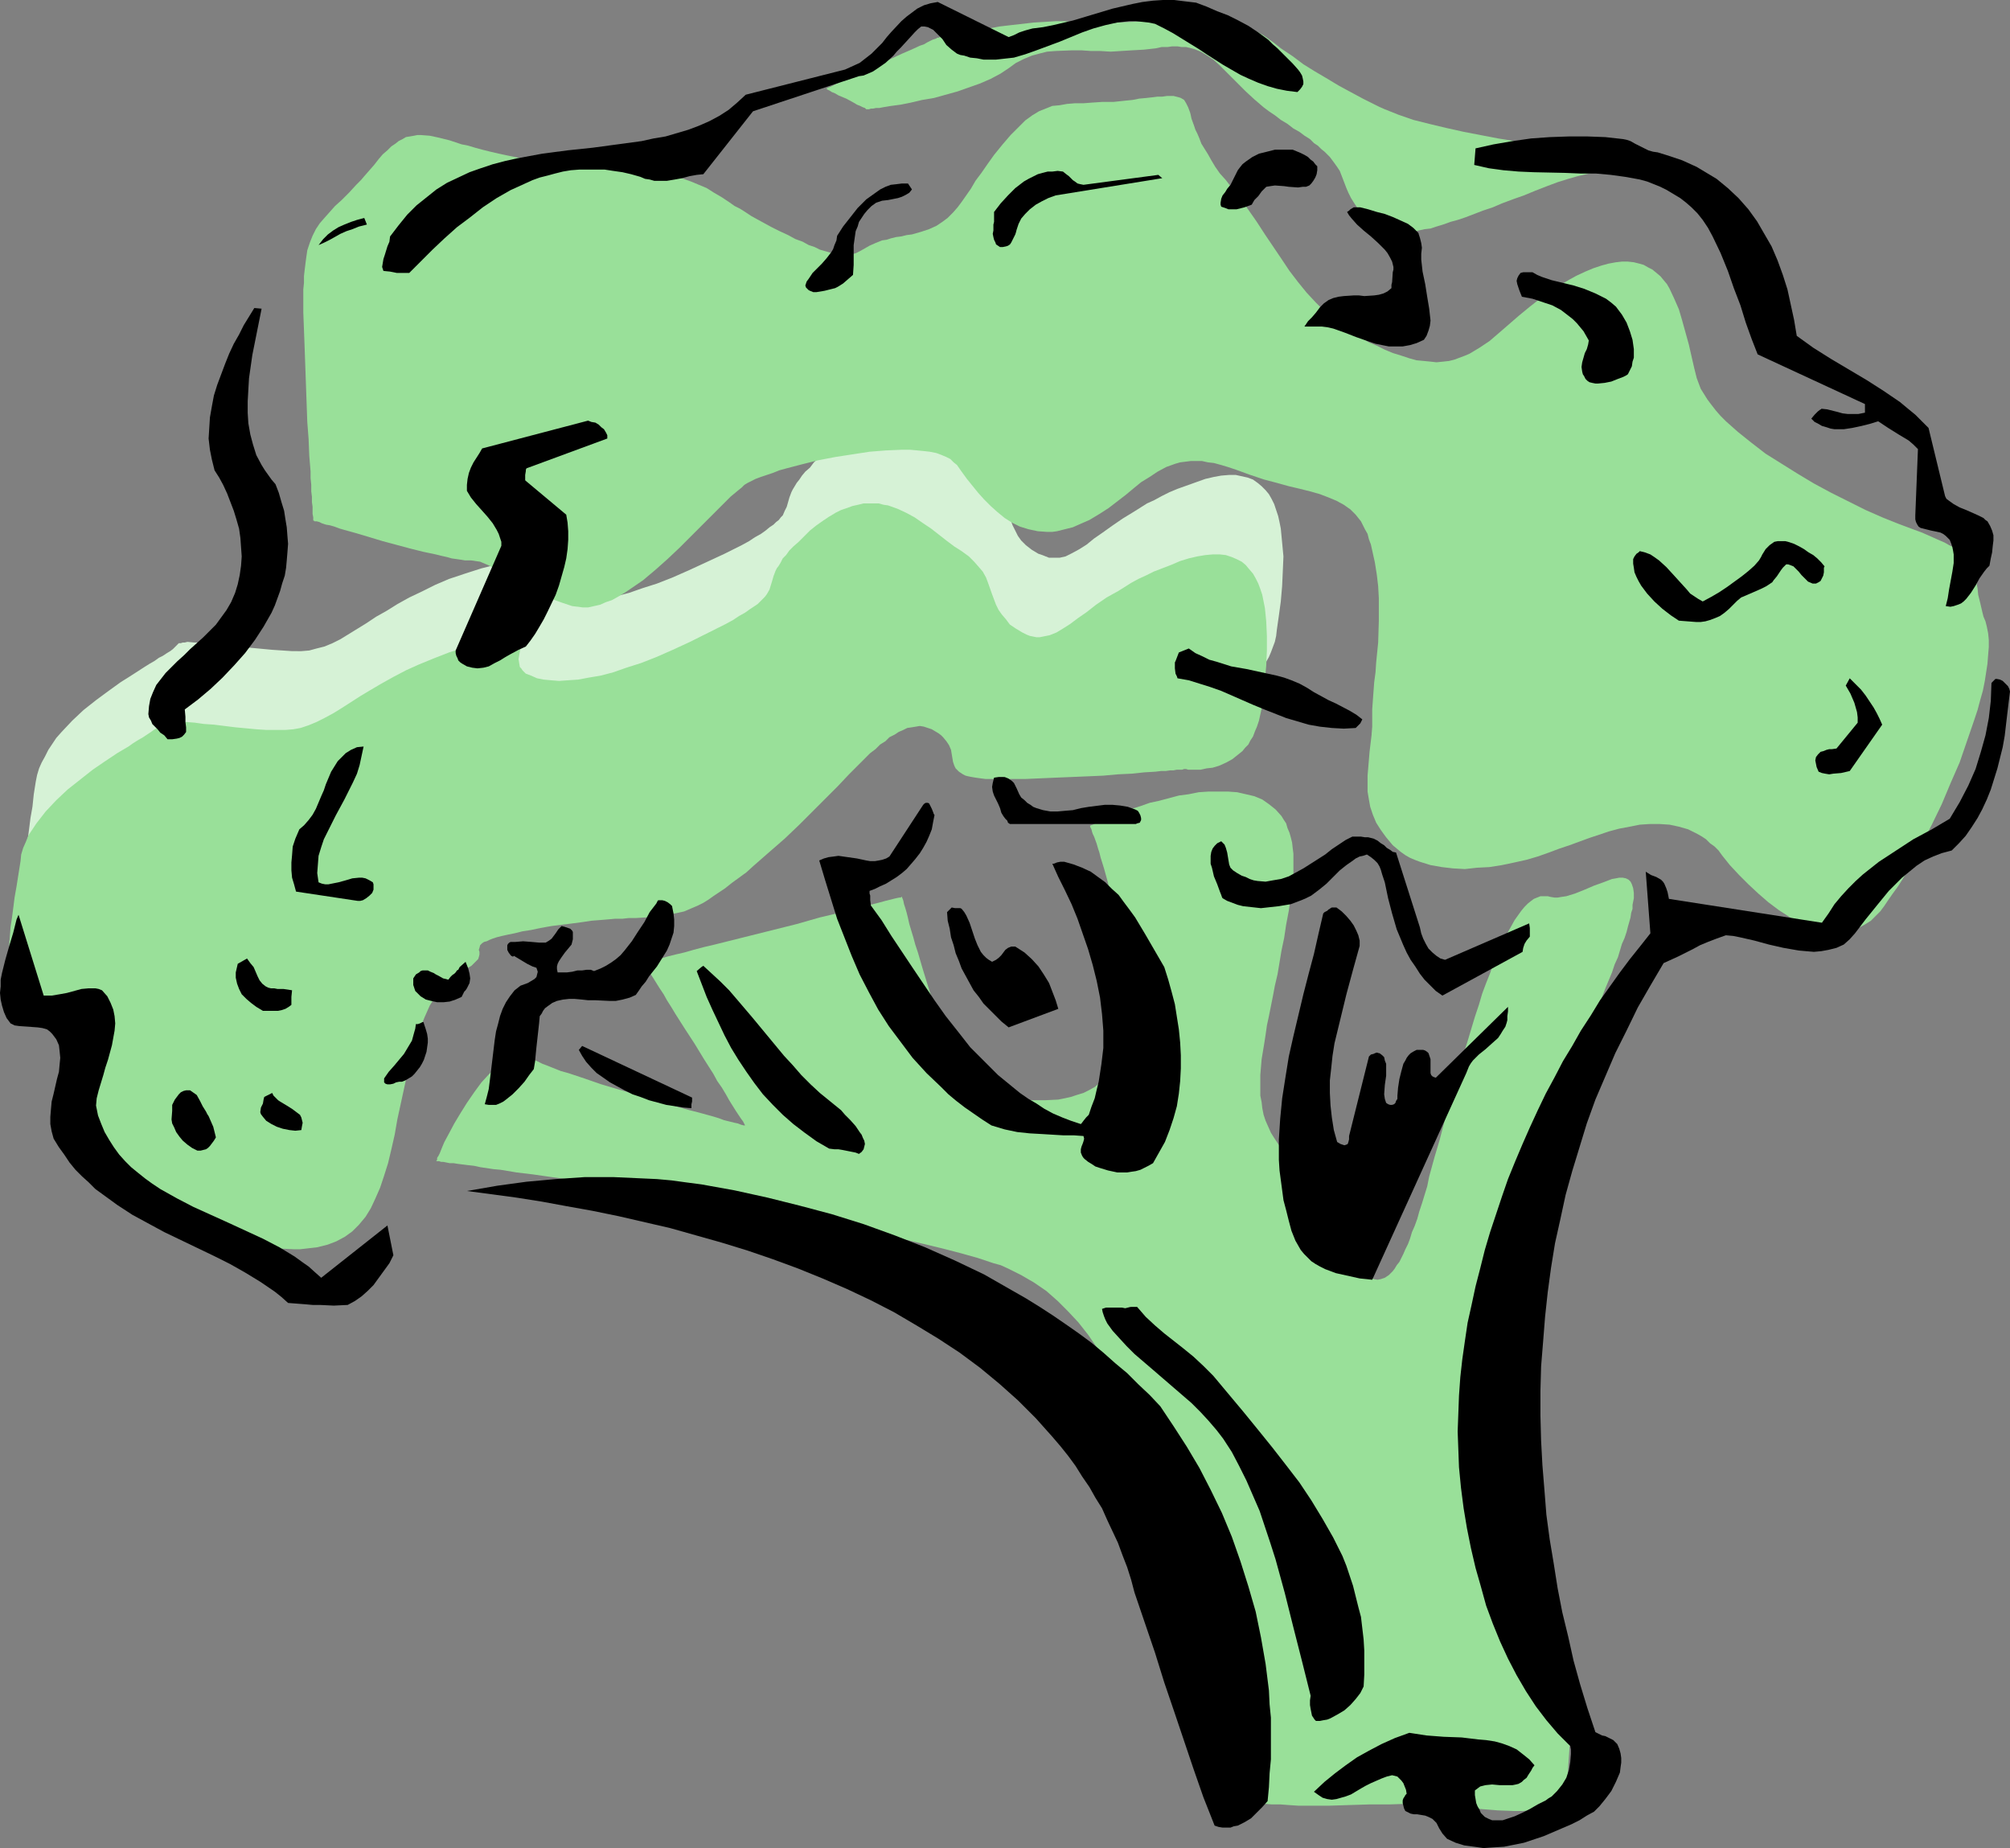 <?xml version="1.0" encoding="UTF-8" standalone="no"?>
<svg
   version="1.0"
   width="129.766mm"
   height="119.288mm"
   id="svg36"
   sodipodi:docname="Broccoli 08.wmf"
   xmlns:inkscape="http://www.inkscape.org/namespaces/inkscape"
   xmlns:sodipodi="http://sodipodi.sourceforge.net/DTD/sodipodi-0.dtd"
   xmlns="http://www.w3.org/2000/svg"
   xmlns:svg="http://www.w3.org/2000/svg">
  <rect width="100%" height="100%" fill="#808080" stroke="none"/>
  <sodipodi:namedview
     id="namedview36"
     pagecolor="#ffffff"
     bordercolor="#000000"
     borderopacity="0.25"
     inkscape:showpageshadow="2"
     inkscape:pageopacity="0.0"
     inkscape:pagecheckerboard="0"
     inkscape:deskcolor="#d1d1d1"
     inkscape:document-units="mm" />
  <defs
     id="defs1">
    <pattern
       id="WMFhbasepattern"
       patternUnits="userSpaceOnUse"
       width="6"
       height="6"
       x="0"
       y="0" />
  </defs>
  <path
     style="fill:#d6f2d6;fill-opacity:1;fill-rule:evenodd;stroke:none"
     d="m 43.147,157.394 -0.162,0.162 -0.323,0.323 -0.485,0.485 -0.646,0.485 -0.808,0.485 -0.97,0.646 -0.97,0.485 -1.131,0.808 -1.131,0.646 -1.293,0.808 -2.747,1.778 -3.07,1.939 -2.909,2.101 -3.07,2.262 -3.07,2.424 -2.747,2.586 -2.586,2.747 -1.293,1.454 -0.97,1.454 -0.97,1.454 -0.808,1.616 -0.808,1.454 -0.646,1.454 -0.485,1.616 -0.323,1.616 -0.485,3.07 -0.323,3.07 -0.485,2.747 -0.323,2.586 -0.323,2.424 -0.323,2.262 -0.162,2.101 -0.162,1.939 v 1.778 l 0.162,1.616 0.323,1.454 0.323,1.454 0.485,1.293 0.808,1.131 0.808,0.97 1.131,0.97 1.293,0.808 1.293,0.808 1.454,0.646 3.07,1.293 1.616,0.646 1.616,0.646 1.454,0.808 1.454,0.808 1.454,1.131 1.131,1.131 0.97,1.454 0.808,1.616 0.323,0.97 0.323,0.97 0.162,1.131 v 1.131 l 0.162,1.131 -0.162,1.454 -0.162,1.454 -0.162,1.131 -0.646,2.586 -0.646,2.262 -0.97,2.101 -0.808,1.778 -0.808,1.778 -0.808,1.616 -0.646,1.616 -0.323,1.454 v 1.454 l 0.162,0.808 0.162,0.646 0.323,0.646 0.485,0.808 0.485,0.646 0.646,0.808 0.97,0.808 0.97,0.808 1.131,0.808 1.293,0.808 1.454,0.808 1.616,0.97 1.778,0.97 1.293,0.808 1.454,0.808 0.97,0.808 1.131,0.646 0.808,0.646 0.808,0.646 0.646,0.485 1.131,1.131 0.808,0.97 0.808,0.808 0.646,0.646 0.808,0.646 0.808,0.646 1.293,0.485 0.646,0.323 0.808,0.485 0.97,0.162 0.97,0.323 1.131,0.485 1.454,0.323 1.454,0.323 1.616,0.323 1.939,0.485 2.101,0.485 2.101,0.323 2.101,0.485 2.101,0.323 1.778,0.323 1.939,0.162 1.616,0.162 1.778,0.162 h 1.616 1.454 l 1.454,-0.162 2.747,-0.323 2.586,-0.646 2.262,-0.808 1.939,-1.131 1.778,-1.293 1.778,-1.616 1.454,-1.939 1.293,-2.101 1.131,-2.424 1.131,-2.586 0.97,-2.909 0.97,-3.232 0.808,-3.394 0.808,-3.555 0.808,-3.555 0.646,-3.717 0.808,-3.878 0.808,-3.717 0.97,-3.555 0.97,-3.555 1.131,-3.394 1.131,-3.07 1.454,-3.07 0.646,-1.293 0.808,-1.293 0.808,-1.131 0.97,-1.131 0.808,-0.97 1.131,-0.808 0.97,-0.808 1.131,-0.646 0.97,-0.485 0.97,-0.485 0.808,-0.646 0.485,-0.485 0.485,-0.323 0.323,-0.485 0.323,-0.323 0.162,-0.323 0.162,-0.808 -0.162,-0.485 v -0.646 -0.485 l 0.323,-0.485 0.162,-0.323 0.323,-0.323 0.485,-0.162 0.485,-0.323 0.808,-0.323 0.808,-0.162 1.131,-0.323 1.131,-0.485 1.454,-0.162 1.616,-0.485 1.939,-0.323 1.939,-0.485 2.424,-0.323 2.747,-0.485 2.586,-0.485 2.586,-0.323 2.424,-0.162 2.101,-0.323 2.101,-0.162 1.939,-0.162 1.778,-0.162 1.778,-0.162 h 1.616 1.454 l 2.747,-0.323 2.424,-0.162 2.424,-0.162 2.101,-0.485 2.262,-0.646 2.262,-0.808 1.131,-0.646 1.293,-0.646 1.293,-0.808 1.293,-0.646 1.293,-1.131 1.616,-0.97 1.454,-1.131 1.778,-1.293 1.778,-1.454 1.939,-1.616 3.878,-3.232 3.555,-3.393 3.555,-3.232 3.232,-3.232 3.07,-3.232 3.07,-3.07 2.747,-2.909 2.747,-2.586 2.424,-2.424 1.293,-1.131 1.131,-0.97 1.293,-0.97 1.131,-0.808 2.101,-1.293 1.131,-0.485 0.97,-0.485 1.131,-0.323 0.97,-0.162 h 0.97 l 0.97,0.162 0.97,0.162 0.97,0.485 0.808,0.323 0.808,0.485 0.646,0.485 0.485,0.485 0.808,0.97 0.646,1.131 0.323,0.97 0.323,0.97 0.323,2.101 0.323,0.808 0.485,0.808 0.646,0.808 0.485,0.323 0.485,0.323 0.646,0.162 0.646,0.323 0.97,0.162 0.808,0.162 1.131,0.162 1.293,0.162 h 1.293 1.616 3.394 3.555 l 3.717,-0.162 3.717,-0.162 7.757,-0.485 3.717,-0.162 3.555,-0.162 3.394,-0.323 3.07,-0.162 2.747,-0.323 h 1.293 l 1.131,-0.162 h 1.131 l 0.808,-0.162 h 0.808 l 0.646,-0.162 h 0.646 0.323 0.323 v 0 h 0.162 v 0 h 0.485 1.939 1.293 l 1.454,-0.162 1.454,-0.323 1.616,-0.485 1.616,-0.646 1.778,-0.97 1.454,-1.131 0.808,-0.646 0.646,-0.808 0.646,-0.97 0.646,-0.808 0.646,-1.131 0.485,-1.131 0.485,-1.293 0.485,-1.293 0.323,-1.454 0.162,-1.454 0.485,-3.394 0.485,-3.555 0.323,-3.717 0.162,-3.555 0.162,-3.717 -0.323,-3.394 -0.323,-3.393 -0.323,-1.616 -0.323,-1.454 -0.485,-1.454 -0.485,-1.454 -0.646,-1.293 -0.646,-1.131 -0.808,-0.97 -0.97,-0.97 -0.97,-0.808 -1.131,-0.808 -1.293,-0.485 -1.454,-0.323 -1.454,-0.323 h -1.616 l -1.939,0.162 -1.778,0.323 -2.101,0.485 -2.262,0.808 -2.262,0.808 -2.262,0.808 -1.939,0.808 -1.939,0.97 -1.778,0.97 -1.778,0.808 -3.07,1.939 -2.909,1.778 -2.586,1.778 -2.262,1.616 -2.101,1.454 -1.778,1.454 -1.778,1.131 -1.778,0.97 -1.616,0.808 -1.454,0.323 h -0.808 -0.97 -0.808 l -0.808,-0.323 -0.808,-0.323 -0.97,-0.323 -1.616,-0.97 -1.454,-1.131 -1.131,-1.131 -0.808,-1.131 -0.646,-1.293 -0.646,-1.293 -0.97,-2.586 -0.97,-2.747 -0.646,-1.131 -0.808,-1.454 -0.808,-1.293 -1.293,-1.293 -1.293,-1.131 -1.778,-1.293 -1.778,-1.293 -1.939,-1.293 -3.717,-2.909 -1.939,-1.454 -2.101,-1.293 -2.101,-1.293 -2.101,-0.97 -2.262,-0.646 -1.131,-0.323 -1.131,-0.162 -1.293,-0.162 h -1.293 l -1.131,0.162 -1.293,0.162 -1.454,0.485 -1.293,0.323 -1.454,0.646 -1.454,0.646 -1.454,0.808 -1.454,1.131 -1.616,1.131 -1.616,1.293 -1.454,1.293 -1.454,1.293 -0.97,1.293 -1.131,0.97 -0.808,0.97 -0.646,0.97 -0.646,0.808 -0.485,0.808 -0.485,0.808 -0.323,0.646 -0.485,1.293 -0.323,1.131 -0.323,1.131 -0.485,0.97 -0.485,1.131 -0.485,0.485 -0.485,0.646 -0.646,0.485 -0.646,0.646 -0.97,0.646 -0.97,0.808 -1.131,0.808 -1.454,0.808 -1.454,0.97 -1.778,0.97 -1.939,0.97 -2.262,1.131 -4.525,2.101 -4.202,1.939 -4.04,1.778 -3.717,1.454 -3.555,1.131 -3.232,1.131 -3.07,0.808 -2.909,0.646 -2.586,0.485 -2.424,0.162 -2.101,0.162 -2.101,-0.162 -1.778,-0.323 -1.616,-0.323 -1.454,-0.485 -1.131,-0.646 -0.646,-0.323 -0.323,-0.485 -0.323,-0.323 -0.162,-0.485 -0.323,-0.97 v -0.808 l 0.162,-1.939 0.162,-0.808 v -0.808 l -0.162,-0.646 -0.162,-0.162 -0.162,-0.323 -0.323,-0.162 -0.485,-0.162 h -0.485 -0.808 -0.808 -0.97 l -0.97,0.162 -1.293,0.323 -1.454,0.323 -1.616,0.323 -1.778,0.485 -1.939,0.485 -4.04,1.293 -3.878,1.293 -3.394,1.454 -3.232,1.616 -3.07,1.454 -2.909,1.616 -2.586,1.616 -2.586,1.454 -2.424,1.616 -2.101,1.293 -2.101,1.293 -2.101,1.293 -1.939,0.97 -1.939,0.808 -1.939,0.485 -1.778,0.485 -1.939,0.162 H 71.266 l -2.424,-0.162 -2.424,-0.162 -5.171,-0.485 -5.171,-0.485 -2.424,-0.323 -2.262,-0.323 -2.262,-0.162 h -1.778 l -1.616,-0.162 -0.646,0.162 H 44.602 l -0.485,0.162 h -0.485 l -0.323,0.323 z"
     id="path1" />
  <path
     style="fill:#99e099;fill-opacity:1;fill-rule:evenodd;stroke:none"
     d="m 415.312,50.095 -1.616,-0.323 -1.293,-0.646 -1.454,-0.97 -1.293,-0.97 -1.293,-0.97 -1.454,-1.131 -1.778,-0.97 -1.778,-0.97 -0.97,-0.323 -1.131,-0.485 -1.131,-0.323 -1.293,-0.162 -1.293,-0.162 -1.454,-0.162 h -1.616 l -1.616,0.162 -1.778,0.162 -1.939,0.162 -2.101,0.485 -2.101,0.485 -2.262,0.646 -2.586,0.808 -2.586,0.97 -2.909,1.131 -2.747,1.131 -2.747,0.97 -2.586,0.97 -2.262,0.97 -2.424,0.808 -2.101,0.808 -2.101,0.808 -1.939,0.646 -1.778,0.485 -1.778,0.646 -1.616,0.485 -1.454,0.485 -1.454,0.162 -1.454,0.323 -1.131,0.323 -1.293,0.162 h -1.131 l -0.97,0.162 -1.939,-0.162 -1.778,-0.323 -1.454,-0.646 -1.293,-0.808 -1.293,-0.97 -1.293,-1.293 -1.131,-1.616 -0.97,-1.454 -0.808,-1.293 -0.646,-1.293 -0.485,-1.131 -0.808,-2.101 -0.808,-2.101 -0.646,-0.97 -0.808,-1.131 -0.97,-1.293 -1.293,-1.293 -0.808,-0.646 -0.808,-0.808 -0.97,-0.646 -0.97,-0.97 -1.293,-0.808 -1.293,-0.97 -1.454,-0.808 -1.454,-1.131 -1.616,-0.97 -1.454,-1.131 -1.454,-0.97 -1.293,-0.97 -2.262,-1.939 -2.101,-1.939 -1.778,-1.778 -1.616,-1.616 -1.616,-1.616 -1.454,-1.454 -1.454,-1.293 -1.454,-0.97 -1.616,-0.97 -1.616,-0.646 -1.939,-0.485 h -1.131 l -0.97,-0.162 h -1.293 l -1.131,0.162 h -1.454 l -1.454,0.323 -2.909,0.323 -2.909,0.162 -2.586,0.162 -2.586,0.162 -2.586,-0.162 h -2.262 l -2.262,-0.162 h -2.262 l -4.04,0.162 -2.101,0.162 -1.939,0.485 -1.778,0.485 -1.939,0.808 -1.939,0.97 -1.778,1.293 -1.939,1.293 -2.424,1.293 -2.586,1.131 -2.747,0.97 -2.747,0.97 -2.909,0.808 -2.909,0.808 -2.909,0.485 -2.747,0.646 -2.424,0.485 -2.424,0.323 -1.939,0.323 -0.808,0.162 h -0.808 l -0.808,0.162 h -0.485 l -0.485,0.162 h -0.323 -0.162 -0.162 l -0.323,-0.323 -0.485,-0.162 -0.646,-0.323 -0.808,-0.323 -0.808,-0.485 -1.778,-0.97 -1.939,-0.808 -0.808,-0.485 -0.808,-0.323 -0.485,-0.323 -0.646,-0.323 -0.162,-0.162 h -0.162 0.162 l 0.162,-0.162 0.323,-0.162 0.485,-0.162 0.646,-0.323 0.646,-0.323 0.97,-0.485 0.808,-0.323 2.101,-0.97 2.262,-0.97 2.424,-1.131 2.586,-1.131 2.586,-1.293 2.424,-1.131 2.262,-0.97 2.101,-0.97 0.97,-0.323 0.808,-0.485 0.646,-0.323 0.646,-0.323 0.485,-0.162 0.485,-0.162 0.162,-0.162 h 0.162 v 0 h 0.162 l 0.323,-0.162 h 0.485 l 0.485,-0.162 0.646,-0.162 0.646,-0.162 h 0.808 l 1.778,-0.485 2.101,-0.323 2.424,-0.485 2.586,-0.323 2.586,-0.485 2.747,-0.323 5.656,-0.646 2.747,-0.162 2.586,-0.162 h 2.424 l 2.262,0.323 h 1.131 l 0.97,0.162 h 2.586 2.747 l 3.07,-0.162 3.232,-0.162 3.232,-0.162 6.787,-0.162 h 3.394 l 3.394,0.162 3.232,0.162 3.07,0.323 2.909,0.485 2.586,0.808 1.293,0.485 1.131,0.485 1.131,0.646 0.97,0.646 1.778,1.293 1.616,1.293 1.454,0.97 1.454,0.97 2.586,1.939 2.586,1.616 2.747,1.616 1.616,0.97 1.616,0.97 1.778,0.97 2.101,1.131 2.101,1.131 2.586,1.293 1.293,0.646 1.454,0.646 1.616,0.646 1.616,0.646 3.717,1.293 3.878,0.97 4.04,0.97 4.363,0.97 4.202,0.808 4.202,0.808 4.04,0.646 3.717,0.646 1.778,0.162 1.616,0.323 1.616,0.162 1.454,0.162 1.293,0.162 1.131,0.162 h 1.131 l 0.808,0.162 0.646,0.162 h 0.646 0.323 v 0 l 23.432,4.848 z"
     id="path2" />
  <path
     style="fill:#99e099;fill-opacity:1;fill-rule:evenodd;stroke:none"
     d="m 76.437,127.014 h 0.162 l 0.162,0.162 h 0.485 l 0.646,0.162 0.646,0.323 0.97,0.323 0.97,0.162 1.131,0.323 1.293,0.485 1.131,0.323 2.909,0.808 3.232,0.97 3.232,0.97 6.626,1.778 3.232,0.808 3.07,0.646 1.293,0.323 1.454,0.323 1.131,0.323 1.131,0.162 1.131,0.162 0.97,0.162 h 0.808 0.646 l 1.131,0.162 1.131,0.162 1.131,0.485 1.131,0.485 1.131,0.646 1.293,0.646 1.293,0.808 1.293,0.808 1.454,0.808 1.454,0.97 1.778,0.97 1.778,0.97 1.939,0.808 2.101,0.808 2.262,0.808 2.424,0.808 1.293,0.162 1.293,0.162 h 1.293 l 1.454,-0.323 1.454,-0.323 1.454,-0.646 1.454,-0.485 1.454,-0.808 1.616,-0.97 1.454,-0.97 3.07,-2.101 3.07,-2.586 2.909,-2.586 2.909,-2.747 2.747,-2.747 2.747,-2.747 2.586,-2.586 2.262,-2.262 1.131,-1.131 0.97,-0.97 0.97,-0.808 0.97,-0.808 0.808,-0.646 0.646,-0.646 0.808,-0.485 0.97,-0.485 0.97,-0.485 1.293,-0.485 1.454,-0.485 1.454,-0.485 1.616,-0.646 1.778,-0.485 3.717,-0.97 3.878,-0.97 4.202,-0.808 4.202,-0.646 4.202,-0.646 4.04,-0.323 3.878,-0.162 h 1.939 l 1.778,0.162 1.616,0.162 1.454,0.162 1.616,0.323 1.293,0.485 1.131,0.485 0.97,0.485 0.808,0.808 0.808,0.646 1.131,1.616 1.293,1.778 2.747,3.394 1.454,1.616 1.616,1.616 1.616,1.454 1.778,1.454 1.778,1.131 1.939,0.97 2.101,0.646 2.262,0.485 2.262,0.162 h 1.293 l 1.131,-0.162 1.293,-0.323 1.293,-0.323 1.293,-0.323 1.454,-0.646 2.586,-1.131 2.424,-1.454 2.262,-1.454 2.101,-1.616 2.101,-1.616 1.939,-1.616 1.778,-1.454 2.101,-1.293 1.939,-1.293 2.101,-1.131 2.262,-0.808 1.131,-0.323 1.293,-0.162 1.293,-0.162 h 1.293 1.454 l 1.454,0.323 1.454,0.162 1.778,0.485 1.616,0.485 1.939,0.646 3.555,1.293 3.394,1.131 3.07,0.808 2.909,0.808 2.747,0.646 2.586,0.646 2.262,0.646 2.101,0.808 1.939,0.808 1.778,0.97 1.616,1.131 1.293,1.293 0.646,0.808 0.646,0.808 0.485,0.97 0.485,0.97 0.646,1.131 0.323,1.293 0.485,1.293 0.323,1.454 0.646,2.909 0.485,3.07 0.323,2.747 0.162,2.909 v 2.747 2.747 l -0.162,5.333 -0.485,4.848 -0.162,2.424 -0.323,2.424 -0.323,4.363 -0.162,2.262 v 2.101 2.101 l -0.162,2.101 -0.485,4.04 -0.323,3.878 -0.162,1.939 v 1.939 1.939 l 0.323,1.939 0.323,1.778 0.646,1.939 0.808,1.939 1.131,1.778 1.293,1.778 1.616,1.939 0.97,0.808 0.97,0.808 1.131,0.808 1.131,0.646 1.131,0.485 1.293,0.485 2.586,0.808 2.747,0.485 2.747,0.323 2.909,0.162 2.909,-0.323 3.07,-0.162 3.07,-0.485 3.07,-0.646 2.909,-0.646 2.747,-0.808 2.747,-0.97 2.586,-0.97 2.424,-0.808 4.848,-1.778 4.848,-1.616 2.424,-0.646 2.586,-0.485 2.424,-0.485 2.424,-0.162 h 2.424 l 2.424,0.162 2.262,0.485 2.262,0.646 2.262,1.131 1.131,0.646 0.97,0.646 0.97,0.97 1.131,0.808 0.97,0.97 0.808,1.131 1.939,2.424 2.262,2.424 2.262,2.262 2.424,2.262 2.424,2.101 2.586,1.939 2.747,1.778 2.747,1.454 2.747,1.131 1.293,0.323 1.293,0.323 1.454,0.162 1.293,0.162 h 1.293 l 1.293,-0.162 1.293,-0.162 1.293,-0.485 1.293,-0.485 1.131,-0.646 1.293,-0.808 0.97,-0.97 1.293,-1.293 0.97,-1.293 0.97,-1.454 1.131,-1.616 1.293,-1.778 1.131,-1.778 1.131,-1.939 1.131,-2.101 2.424,-4.525 2.424,-4.686 2.424,-5.009 2.101,-5.009 2.262,-5.171 1.778,-5.171 1.778,-5.171 0.808,-2.424 0.646,-2.424 0.646,-2.262 0.485,-2.424 0.323,-2.101 0.323,-2.101 0.162,-2.101 0.162,-1.939 v -1.778 l -0.162,-1.616 -0.323,-1.616 -0.323,-1.293 -0.485,-1.131 -0.323,-1.293 -0.485,-2.101 -0.485,-1.939 -0.162,-1.616 -0.323,-1.616 -0.162,-1.293 -0.323,-1.293 -0.485,-1.131 -0.485,-1.131 -0.808,-0.97 -1.131,-1.131 -0.646,-0.485 -0.646,-0.485 -0.97,-0.485 -0.97,-0.485 -1.131,-0.646 -1.131,-0.485 -1.454,-0.646 -1.454,-0.646 -1.454,-0.646 -1.778,-0.646 -3.878,-1.454 -4.04,-1.616 -4.04,-1.778 -4.202,-2.101 -4.202,-2.101 -4.202,-2.262 -4.04,-2.424 -3.878,-2.424 -3.878,-2.424 -3.555,-2.747 -3.232,-2.586 -1.454,-1.293 -1.454,-1.293 -1.293,-1.293 -1.131,-1.293 -1.131,-1.454 -0.97,-1.293 -0.808,-1.293 -0.808,-1.293 -0.485,-1.293 -0.485,-1.293 -0.646,-2.586 -1.293,-5.656 -0.808,-2.909 -0.808,-2.909 -0.808,-2.747 -1.131,-2.586 -1.131,-2.424 -0.646,-1.131 -0.808,-0.97 -0.808,-0.97 -0.97,-0.808 -0.97,-0.808 -0.97,-0.485 -1.131,-0.646 -1.131,-0.323 -1.293,-0.323 -1.454,-0.162 h -1.454 l -1.454,0.162 -1.778,0.323 -1.778,0.485 -1.939,0.646 -1.939,0.808 -2.101,0.97 -1.778,0.97 -1.939,1.131 -1.616,0.97 -3.232,2.262 -2.909,2.262 -2.747,2.262 -2.424,2.101 -2.424,2.101 -2.262,1.939 -2.424,1.616 -2.424,1.454 -1.131,0.485 -1.293,0.485 -1.293,0.485 -1.293,0.323 -1.454,0.162 -1.616,0.162 -1.454,-0.162 -1.616,-0.162 -1.778,-0.162 -1.778,-0.485 -1.939,-0.646 -2.101,-0.646 -1.939,-0.808 -1.939,-0.97 -1.939,-0.808 -1.616,-0.97 -1.778,-0.97 -1.616,-0.97 -2.909,-2.101 -2.586,-2.262 -2.424,-2.424 -2.262,-2.424 -2.101,-2.586 -2.101,-2.747 -1.939,-2.909 -4.04,-5.979 -2.101,-3.232 -2.262,-3.232 -2.586,-3.394 -2.586,-3.394 -1.454,-1.616 -1.131,-1.616 -0.97,-1.616 -0.808,-1.454 -0.808,-1.293 -0.808,-1.293 -0.485,-1.293 -0.485,-1.131 -0.485,-0.97 -0.323,-0.97 -0.646,-1.778 -0.162,-0.808 -0.162,-0.646 -0.485,-1.293 -0.485,-0.97 -0.485,-0.808 -0.808,-0.485 -0.485,-0.162 -0.646,-0.162 -0.646,-0.162 h -1.616 l -1.131,0.162 h -1.131 l -1.293,0.162 -1.454,0.162 -1.778,0.162 -1.616,0.323 -1.616,0.162 -3.07,0.323 h -2.747 l -2.424,0.162 -2.101,0.162 h -2.101 l -1.939,0.162 -1.778,0.323 -1.778,0.162 -1.616,0.646 -1.616,0.646 -1.616,0.97 -1.778,1.293 -0.808,0.808 -0.808,0.808 -0.97,0.97 -0.97,0.97 -0.97,1.131 -0.97,1.131 -2.101,2.586 -1.616,2.262 -1.454,2.101 -1.454,1.939 -1.131,1.939 -1.131,1.616 -1.131,1.616 -0.97,1.293 -1.131,1.293 -1.293,1.293 -1.293,0.97 -1.454,0.97 -1.778,0.808 -1.939,0.646 -2.262,0.646 -1.293,0.162 -1.293,0.323 -1.293,0.162 -1.293,0.323 -0.97,0.323 -1.131,0.162 -1.616,0.646 -1.454,0.646 -1.131,0.646 -1.131,0.646 -0.97,0.485 -0.97,0.323 -1.131,0.162 -1.293,0.162 -0.646,-0.162 -0.808,-0.162 -0.97,-0.162 -0.808,-0.323 -1.131,-0.323 -1.131,-0.323 -1.293,-0.646 -1.454,-0.485 -1.454,-0.808 -1.778,-0.646 -1.778,-0.97 -2.101,-0.97 -1.939,-0.97 -1.778,-0.97 -1.778,-0.97 -1.454,-0.808 -1.454,-0.97 -1.293,-0.808 -1.293,-0.646 -1.131,-0.808 -1.939,-1.293 -1.939,-1.131 -1.778,-1.131 -1.939,-0.808 -1.939,-0.808 -2.262,-0.808 -1.293,-0.323 -1.454,-0.323 -1.454,-0.323 -1.616,-0.323 -1.778,-0.323 -2.101,-0.162 -2.101,-0.323 -2.262,-0.162 -2.586,-0.323 -2.747,-0.162 -2.909,-0.323 -3.232,-0.162 -3.394,-0.323 -2.909,-0.323 -2.909,-0.323 -2.747,-0.485 -2.424,-0.323 -2.424,-0.485 -2.262,-0.485 -2.101,-0.485 -1.939,-0.485 -1.778,-0.485 -1.616,-0.485 -1.616,-0.323 -1.454,-0.485 -1.454,-0.485 -1.293,-0.323 -1.293,-0.323 -2.262,-0.485 -2.101,-0.162 h -0.97 l -0.808,0.162 -0.97,0.162 -0.97,0.162 -0.808,0.485 -0.97,0.485 -0.808,0.646 -0.97,0.646 -0.97,0.97 -1.131,0.97 -0.97,1.131 -1.131,1.454 -1.131,1.293 -1.131,1.293 -0.97,1.131 -1.131,1.131 -1.778,1.939 -1.778,1.778 -1.616,1.454 -1.293,1.454 -1.293,1.454 -1.131,1.293 -0.97,1.454 -0.808,1.616 -0.646,1.616 -0.646,1.939 -0.162,1.131 -0.162,1.131 -0.162,1.293 -0.162,1.293 -0.162,1.454 v 1.616 l -0.162,1.616 v 1.778 3.878 l 0.162,4.201 0.162,4.363 0.162,4.525 0.323,9.049 0.162,4.525 0.323,4.201 0.162,4.04 0.323,3.878 v 1.616 l 0.162,1.616 v 1.616 l 0.162,1.293 v 1.293 l 0.162,1.131 v 0.97 0.808 l 0.162,0.808 v 0.485 z"
     id="path3" />
  <path
     style="fill:#99e099;fill-opacity:1;fill-rule:evenodd;stroke:none"
     d="m 39.269,176.624 -0.162,0.323 -0.323,0.323 -0.485,0.323 -0.808,0.485 -0.646,0.485 -0.97,0.646 -0.97,0.646 -1.131,0.646 -1.293,0.808 -1.131,0.808 -2.747,1.616 -2.909,1.939 -3.07,2.101 -3.07,2.424 -3.07,2.424 -2.747,2.586 -2.586,2.747 -1.131,1.454 -1.131,1.454 -0.97,1.454 -0.97,1.454 -0.646,1.616 -0.646,1.454 -0.485,1.616 -0.162,1.616 -0.485,3.07 -0.485,3.07 -0.485,2.747 -0.323,2.586 -0.323,2.424 -0.323,2.101 -0.162,2.101 -0.162,1.939 v 1.778 l 0.162,1.778 0.323,1.454 0.323,1.293 0.485,1.293 0.808,1.293 0.808,0.97 1.131,0.97 1.131,0.808 1.454,0.808 1.454,0.646 1.454,0.646 3.232,1.293 1.616,0.646 1.454,0.808 1.454,0.808 1.293,0.97 1.293,1.293 0.97,1.293 0.808,1.616 0.323,0.97 0.162,1.131 0.323,0.97 v 1.293 1.131 1.454 l -0.162,1.293 -0.162,1.293 -0.646,2.424 -0.808,2.262 -0.808,2.101 -0.808,1.939 -0.97,1.778 -0.646,1.616 -0.646,1.454 -0.323,1.616 v 1.293 l 0.162,0.808 0.162,0.808 0.323,0.646 0.485,0.808 0.485,0.646 0.808,0.808 0.808,0.808 0.97,0.808 1.131,0.808 1.293,0.808 1.454,0.808 1.616,0.97 1.778,0.808 1.293,0.97 1.293,0.808 1.293,0.646 0.97,0.808 0.808,0.646 0.808,0.485 0.646,0.646 1.131,1.131 0.808,0.808 0.808,0.808 0.646,0.646 0.808,0.808 0.808,0.485 1.131,0.646 0.808,0.323 0.808,0.323 0.808,0.323 1.131,0.323 1.131,0.323 1.454,0.323 1.454,0.485 1.616,0.323 1.939,0.323 2.101,0.485 2.101,0.485 2.101,0.323 3.878,0.646 3.555,0.323 3.394,0.162 h 1.454 l 1.454,-0.162 2.747,-0.323 2.586,-0.646 2.101,-0.808 2.101,-1.131 1.778,-1.293 1.616,-1.616 1.616,-1.939 1.293,-2.101 1.131,-2.424 1.131,-2.586 0.97,-2.909 0.97,-3.07 0.808,-3.394 0.808,-3.555 0.646,-3.717 1.616,-7.433 0.808,-3.717 0.97,-3.717 0.97,-3.555 0.97,-3.232 1.293,-3.232 1.293,-2.909 0.808,-1.293 0.808,-1.293 0.808,-1.131 0.97,-1.131 0.808,-0.97 1.131,-0.97 0.97,-0.646 1.131,-0.646 1.131,-0.646 0.808,-0.485 0.808,-0.485 0.485,-0.485 0.485,-0.485 0.323,-0.323 0.323,-0.323 0.162,-0.485 0.162,-0.646 v -0.646 l -0.162,-0.485 0.162,-0.485 0.162,-0.646 0.162,-0.162 0.323,-0.323 0.485,-0.323 0.646,-0.162 0.646,-0.323 0.808,-0.323 0.97,-0.323 1.293,-0.323 1.454,-0.323 1.616,-0.323 1.939,-0.485 2.101,-0.323 2.262,-0.485 2.747,-0.485 2.586,-0.323 2.586,-0.323 2.424,-0.323 2.101,-0.323 2.101,-0.162 1.939,-0.162 1.778,-0.162 h 1.778 l 1.454,-0.162 h 1.616 l 2.747,-0.162 2.424,-0.162 2.262,-0.323 2.262,-0.485 2.262,-0.485 2.262,-0.97 1.131,-0.485 1.293,-0.646 1.293,-0.808 1.131,-0.808 1.454,-0.97 1.454,-0.97 1.616,-1.293 1.778,-1.293 1.778,-1.293 1.778,-1.616 3.878,-3.393 3.717,-3.232 3.555,-3.394 3.232,-3.232 3.07,-3.07 3.07,-3.07 2.747,-2.909 2.747,-2.747 2.424,-2.424 1.293,-0.97 1.131,-1.131 1.293,-0.808 0.97,-0.97 1.293,-0.646 0.97,-0.646 1.131,-0.485 0.97,-0.485 1.131,-0.162 0.97,-0.162 0.97,-0.162 0.97,0.162 0.97,0.323 0.97,0.323 0.808,0.485 0.808,0.485 0.646,0.485 0.485,0.485 0.808,0.97 0.646,0.97 0.485,1.131 0.162,0.97 0.323,1.939 0.323,0.97 0.323,0.646 0.808,0.808 0.485,0.323 0.485,0.323 0.646,0.323 0.646,0.162 0.808,0.162 0.97,0.162 1.131,0.162 1.293,0.162 h 1.454 1.454 3.394 3.555 l 3.717,-0.162 3.717,-0.162 7.757,-0.323 3.717,-0.162 3.555,-0.323 3.394,-0.162 3.07,-0.323 2.747,-0.162 1.293,-0.162 h 1.131 l 1.131,-0.162 h 0.808 l 0.808,-0.162 h 0.646 0.646 l 0.485,-0.162 h 0.162 v 0 h 0.162 0.162 l 0.485,0.162 h 0.808 0.97 1.293 l 1.454,-0.323 1.454,-0.162 1.616,-0.485 1.778,-0.808 1.454,-0.808 1.616,-1.293 0.808,-0.646 0.646,-0.808 0.808,-0.808 0.485,-0.97 0.646,-0.97 0.485,-1.293 0.485,-1.131 0.485,-1.454 0.323,-1.454 0.323,-1.454 0.323,-3.394 0.485,-3.555 0.323,-3.555 0.162,-3.717 v -3.555 l -0.162,-3.555 -0.323,-3.232 -0.323,-1.616 -0.323,-1.616 -0.485,-1.454 -0.485,-1.293 -0.646,-1.293 -0.646,-1.131 -0.97,-1.131 -0.808,-0.97 -0.97,-0.808 -1.293,-0.646 -1.131,-0.485 -1.454,-0.485 -1.454,-0.162 h -1.778 l -1.778,0.162 -1.939,0.323 -2.101,0.485 -2.101,0.646 -2.262,0.97 -2.101,0.808 -2.101,0.808 -1.939,0.97 -1.778,0.808 -1.778,0.97 -3.07,1.939 -2.909,1.616 -2.586,1.778 -2.262,1.778 -2.101,1.454 -1.939,1.454 -1.778,1.131 -1.616,0.97 -1.616,0.646 -1.616,0.323 -0.808,0.162 h -0.808 l -0.808,-0.162 -0.808,-0.162 -0.808,-0.323 -0.97,-0.485 -1.616,-0.97 -1.454,-0.97 -0.97,-1.293 -0.97,-1.131 -0.808,-1.131 -0.646,-1.293 -0.97,-2.586 -0.97,-2.747 -0.485,-1.293 -0.808,-1.454 -0.97,-1.131 -1.131,-1.293 -1.293,-1.293 -1.778,-1.293 -1.778,-1.131 -1.939,-1.454 -3.717,-2.909 -1.939,-1.293 -2.101,-1.454 -2.101,-1.131 -2.101,-0.97 -2.262,-0.808 -1.131,-0.162 -1.131,-0.323 h -1.293 -1.131 -1.293 l -1.293,0.323 -1.454,0.323 -1.293,0.485 -1.454,0.485 -1.293,0.646 -1.616,0.97 -1.454,0.97 -1.616,1.131 -1.616,1.293 -1.454,1.454 -1.293,1.293 -1.293,1.131 -0.97,0.97 -0.808,1.131 -0.808,0.808 -0.485,0.97 -0.485,0.808 -0.485,0.646 -0.323,0.646 -0.485,1.293 -0.323,1.131 -0.646,2.101 -0.646,1.131 -0.485,0.646 -0.485,0.485 -0.646,0.646 -0.646,0.646 -0.97,0.646 -0.97,0.646 -1.131,0.808 -1.454,0.808 -1.454,0.97 -1.778,0.97 -1.939,0.97 -2.262,1.131 -4.525,2.262 -4.202,1.939 -4.04,1.778 -3.717,1.454 -3.555,1.131 -3.232,1.131 -3.07,0.808 -2.909,0.485 -2.586,0.485 -2.424,0.162 -2.262,0.162 -1.939,-0.162 -1.778,-0.162 -1.616,-0.323 -1.454,-0.646 -1.293,-0.485 -0.485,-0.485 -0.323,-0.323 -0.323,-0.485 -0.323,-0.323 -0.162,-0.97 -0.162,-0.97 0.323,-1.778 0.162,-0.97 v -0.646 l -0.162,-0.646 -0.162,-0.323 -0.162,-0.162 -0.485,-0.323 h -0.323 l -0.646,-0.162 h -0.646 -0.808 l -0.97,0.162 -0.97,0.162 -1.293,0.162 -1.454,0.323 -1.616,0.323 -1.778,0.485 -1.939,0.485 -4.04,1.293 -3.717,1.454 -3.555,1.454 -3.232,1.454 -3.07,1.616 -2.909,1.616 -2.747,1.616 -2.424,1.454 -2.262,1.454 -2.262,1.454 -2.101,1.293 -2.101,1.131 -1.939,0.97 -1.939,0.808 -1.939,0.646 -1.778,0.323 -1.939,0.162 h -2.262 -2.424 l -2.424,-0.162 -5.171,-0.485 -5.171,-0.646 -2.424,-0.162 -2.262,-0.323 -2.101,-0.162 -1.939,-0.162 h -2.262 -0.646 l -0.485,0.162 -0.323,0.162 -0.323,0.162 z"
     id="path4" />
  <path
     style="fill:#99e099;fill-opacity:1;fill-rule:evenodd;stroke:none"
     d="m 382.992,425.966 -0.97,14.705 h -0.162 l -0.485,0.162 -0.646,0.162 h -1.131 l -1.293,0.162 -1.454,0.162 -1.616,0.162 -1.778,0.162 -1.939,0.162 h -1.939 l -4.202,-0.162 -1.939,-0.162 -2.101,-0.162 -1.939,-0.323 -1.939,-0.485 -1.131,-0.162 -1.131,-0.162 -1.616,-0.162 h -1.616 -1.778 -1.939 -2.101 -2.101 l -4.848,0.162 h -4.848 l -5.171,0.162 -5.01,0.162 h -5.01 -2.262 l -2.424,-0.162 -2.101,-0.162 h -2.101 l -1.939,-0.162 -1.778,-0.323 -1.778,-0.323 -1.454,-0.323 -1.293,-0.323 -0.97,-0.485 -0.808,-0.646 -0.485,-0.646 -0.485,-0.646 v -0.808 l 0.162,-1.616 v -1.939 -2.262 l -0.162,-2.262 -0.323,-2.586 -0.323,-2.586 -0.323,-2.586 -0.646,-2.747 -1.131,-5.656 -1.293,-5.333 -0.808,-2.747 -0.97,-2.424 -0.808,-2.424 -0.808,-2.101 -0.485,-1.293 -0.485,-1.454 -0.485,-1.778 -0.646,-1.939 -0.485,-2.262 -0.646,-2.586 -0.323,-1.293 -0.323,-1.293 -0.646,-2.909 -0.646,-2.909 -0.808,-3.232 -0.97,-3.232 -0.808,-3.393 -1.131,-3.394 -0.97,-3.555 -1.131,-3.555 -1.293,-3.555 -1.454,-3.555 -1.454,-3.555 -1.616,-3.555 -1.616,-3.393 -1.778,-3.394 -1.939,-3.393 -2.101,-3.07 -2.101,-3.07 -2.424,-3.07 -2.424,-2.586 -2.586,-2.586 -2.747,-2.424 -3.07,-2.101 -3.07,-1.778 -3.232,-1.616 -1.778,-0.808 -1.778,-0.485 -3.878,-1.293 -4.04,-1.131 -4.363,-1.131 -4.686,-1.131 -4.848,-1.131 -5.01,-1.131 -5.333,-1.131 -5.333,-1.131 -5.494,-1.131 -5.656,-0.97 -11.312,-2.101 -11.312,-1.939 -5.656,-0.97 -5.494,-0.808 -5.494,-0.808 -5.171,-0.808 -5.171,-0.808 -4.848,-0.808 -4.686,-0.646 -4.525,-0.646 -4.04,-0.485 -3.878,-0.646 -1.778,-0.162 -3.232,-0.485 -1.454,-0.323 -1.454,-0.162 -1.293,-0.162 -1.293,-0.162 -0.97,-0.162 h -0.97 l -0.808,-0.162 -0.808,-0.162 h -0.485 l -0.485,-0.162 h -0.485 -0.162 v 0 -0.162 l 0.162,-0.162 v -0.485 l 0.323,-0.485 0.323,-0.646 0.323,-0.808 0.323,-0.808 0.485,-1.131 1.131,-2.101 1.293,-2.424 1.454,-2.424 1.616,-2.586 1.778,-2.586 1.778,-2.424 1.939,-2.101 1.131,-0.97 0.97,-0.808 0.97,-0.646 0.97,-0.646 1.131,-0.485 1.131,-0.323 0.97,-0.162 h 1.131 l 0.97,0.162 1.131,0.323 1.131,0.485 1.293,0.646 1.293,0.485 1.616,0.646 1.616,0.646 1.778,0.485 3.878,1.293 4.202,1.454 4.363,1.293 8.888,2.586 4.202,1.293 4.04,1.131 1.939,0.485 1.778,0.485 1.778,0.485 1.616,0.485 1.293,0.485 1.293,0.323 1.293,0.323 0.808,0.162 0.808,0.323 0.646,0.162 h 0.323 0.162 -0.162 l -0.162,-0.323 -0.323,-0.646 -0.485,-0.646 -0.646,-0.97 -0.646,-0.97 -0.808,-1.293 -0.808,-1.293 -0.808,-1.454 -0.97,-1.616 -1.131,-1.616 -0.97,-1.778 -2.262,-3.555 -2.262,-3.717 -2.424,-3.717 -2.262,-3.555 -0.97,-1.616 -1.131,-1.778 -0.808,-1.454 -0.97,-1.454 -0.808,-1.293 -0.808,-1.293 -0.646,-0.97 -0.485,-0.97 -0.485,-0.808 -0.323,-0.485 -0.162,-0.323 v -0.162 0 h 0.162 l 0.162,-0.162 h 0.323 l 0.808,-0.162 1.131,-0.323 1.454,-0.323 1.616,-0.485 1.939,-0.485 2.101,-0.485 2.262,-0.646 2.424,-0.646 2.747,-0.646 2.586,-0.646 5.818,-1.454 11.635,-2.909 5.656,-1.616 2.747,-0.646 2.586,-0.646 2.586,-0.646 2.262,-0.485 2.101,-0.646 1.939,-0.485 1.778,-0.485 1.293,-0.323 1.293,-0.323 0.808,-0.162 h 0.323 l 0.162,-0.162 h 0.162 v 0 0.162 l 0.162,0.323 0.162,0.485 0.162,0.808 0.323,0.97 0.323,1.131 0.323,1.293 0.323,1.454 0.485,1.616 0.485,1.616 0.485,1.778 0.646,1.939 1.131,3.878 1.293,4.201 1.293,4.04 1.454,4.04 1.454,3.878 0.808,1.939 0.646,1.616 0.646,1.616 0.808,1.616 0.646,1.293 0.808,1.293 0.646,0.97 0.646,0.808 0.485,0.646 0.646,0.485 0.646,0.323 0.808,0.485 0.97,0.323 0.97,0.323 2.262,0.808 2.747,0.646 2.909,0.485 3.07,0.323 h 3.232 l 3.232,-0.162 1.616,-0.323 1.454,-0.323 1.454,-0.485 1.616,-0.485 1.293,-0.646 1.454,-0.808 1.131,-0.97 1.293,-1.131 0.97,-1.293 0.97,-1.293 0.97,-1.616 0.646,-1.616 0.646,-1.939 0.323,-2.101 0.323,-2.262 v -2.424 -5.009 l -0.323,-4.848 -0.485,-4.525 -0.485,-4.525 -0.646,-4.04 -0.808,-3.878 -0.646,-3.717 -0.808,-3.232 -0.808,-2.909 -0.808,-2.586 -0.323,-1.293 -0.323,-0.97 -0.323,-1.131 -0.646,-1.778 -0.323,-0.646 -0.162,-0.485 -0.162,-0.646 -0.162,-0.323 -0.162,-0.323 v -0.162 0 0 l 0.162,-0.162 0.485,-0.162 0.646,-0.323 0.97,-0.485 1.131,-0.485 1.616,-0.485 1.454,-0.808 1.939,-0.646 1.778,-0.646 2.101,-0.646 2.262,-0.808 2.262,-0.485 4.848,-1.293 2.424,-0.323 2.424,-0.485 2.424,-0.162 h 2.262 2.424 l 2.262,0.162 2.101,0.485 2.101,0.485 1.939,0.808 1.616,1.131 1.616,1.293 1.454,1.616 0.485,0.808 0.646,0.97 0.323,1.131 0.485,1.131 0.323,1.131 0.323,1.293 0.162,1.454 0.162,1.293 v 1.616 1.616 1.778 l -0.162,1.778 -0.485,3.717 -0.485,3.394 -0.646,3.393 -0.485,3.232 -0.646,3.07 -0.485,2.909 -0.485,2.909 -0.646,2.747 -0.485,2.586 -0.485,2.424 -0.485,2.424 -0.485,2.262 -0.323,2.262 -0.323,2.101 -0.323,1.939 -0.323,1.939 -0.162,1.939 -0.162,1.939 v 1.616 1.778 1.616 l 0.323,1.616 0.162,1.454 0.323,1.616 0.485,1.454 0.646,1.454 0.646,1.454 0.808,1.293 0.97,1.454 0.97,1.454 1.131,1.293 1.454,1.454 1.293,1.454 1.293,1.616 1.293,1.616 1.131,1.778 2.262,3.878 2.101,3.717 2.101,3.717 0.97,1.778 0.97,1.616 0.808,1.616 0.97,1.293 0.97,1.293 0.808,1.293 0.97,0.808 0.808,0.646 0.97,0.646 0.97,0.162 0.808,-0.162 0.97,-0.323 0.97,-0.646 0.97,-0.97 0.485,-0.646 0.485,-0.808 0.646,-0.808 0.485,-0.97 0.485,-0.97 0.485,-1.131 0.646,-1.293 0.485,-1.293 0.485,-1.616 0.646,-1.454 0.646,-1.778 0.485,-1.778 0.646,-1.939 0.646,-2.101 0.646,-2.101 0.485,-2.424 1.293,-4.686 1.293,-4.363 1.131,-4.363 1.131,-4.201 1.131,-3.878 1.131,-3.878 0.97,-3.717 1.131,-3.394 0.97,-3.232 0.97,-3.232 0.97,-2.909 0.808,-2.747 0.97,-2.586 0.97,-2.424 0.808,-2.424 0.97,-2.101 0.808,-1.939 0.808,-1.778 0.97,-1.778 0.808,-1.454 0.808,-1.454 0.808,-1.131 0.808,-1.131 0.808,-0.97 0.808,-0.808 0.808,-0.646 0.646,-0.485 0.808,-0.323 0.808,-0.323 h 0.808 0.97 l 0.646,0.162 0.97,0.162 h 0.808 l 0.97,-0.162 1.131,-0.162 2.101,-0.646 2.424,-0.97 2.262,-0.97 2.262,-0.808 2.101,-0.808 0.97,-0.162 0.808,-0.162 h 0.808 l 0.808,0.162 0.646,0.323 0.485,0.485 0.323,0.646 0.323,0.97 0.162,1.131 v 1.293 l -0.323,1.616 v 0.97 l -0.323,0.97 -0.162,1.131 -0.323,1.131 -0.323,1.131 -0.323,1.293 -0.485,1.454 -0.646,1.454 -0.485,1.616 -0.485,1.616 -0.808,1.778 -0.646,1.939 -0.808,1.939 -0.808,1.939 -1.616,4.201 -1.616,4.04 -1.454,3.878 -1.616,3.717 -1.293,3.717 -1.293,3.717 -1.131,3.555 -1.131,3.393 -1.131,3.394 -0.97,3.232 -0.97,3.232 -0.808,3.07 -0.808,2.909 -0.808,2.909 -0.808,2.909 -0.646,2.909 -1.131,5.171 -0.97,5.171 -0.808,5.009 -0.646,4.525 -0.485,4.525 -0.485,4.363 -0.323,4.201 -0.323,4.04 -0.646,7.918 -0.97,7.918 -0.808,7.757 -0.485,3.717 -0.323,3.555 -0.162,3.555 v 3.232 l 0.162,3.232 0.323,2.909 0.646,2.747 0.323,1.293 0.485,1.293 0.485,1.131 0.646,1.131 0.646,0.97 0.808,0.97 0.808,0.97 0.808,1.131 0.808,1.293 0.808,1.293 1.293,2.909 1.454,3.07 1.293,3.232 1.131,3.393 1.131,3.394 0.97,3.394 0.808,3.232 0.646,2.909 0.323,1.454 0.323,1.293 0.162,1.293 0.323,1.131 0.162,0.97 0.162,0.97 0.162,0.808 v 0.646 0.808 0.162 z"
     id="path5" />
  <path
     style="fill:#000000;fill-opacity:1;fill-rule:evenodd;stroke:none"
     d="M 291.849,0.646 289.102,0.323 286.516,0 h -2.747 l -2.424,0.162 -2.586,0.323 -2.424,0.485 -4.848,1.131 -4.848,1.454 -4.848,1.454 -4.848,1.131 -2.424,0.485 -2.586,0.323 -1.778,0.485 -1.454,0.485 -1.293,0.646 -1.293,0.485 -17.291,-8.565 -1.778,0.323 -1.616,0.485 -1.616,0.808 -1.293,0.97 -1.293,0.97 -1.293,1.131 -2.424,2.586 -1.131,1.293 -1.131,1.454 -1.293,1.293 -1.293,1.293 -1.454,1.131 -1.454,1.131 -1.778,0.808 -1.778,0.808 -24.24,6.141 -2.101,1.939 -2.101,1.778 -2.262,1.454 -2.424,1.293 -2.586,1.131 -2.586,0.97 -2.747,0.808 -2.747,0.808 -2.909,0.485 -2.909,0.646 -5.979,0.808 -5.979,0.808 -6.141,0.646 -6.141,0.808 -6.141,1.131 -2.909,0.646 -3.07,0.808 -2.909,0.97 -2.747,0.97 -2.747,1.293 -2.747,1.293 -2.586,1.616 -2.424,1.939 -2.424,1.939 -2.262,2.262 -2.101,2.586 -2.101,2.747 -0.162,1.293 -0.485,1.131 -0.646,2.101 -0.323,0.97 -0.162,0.97 -0.162,0.97 0.323,0.97 1.616,0.162 1.616,0.323 h 1.616 1.454 l 5.656,-5.656 2.909,-2.747 3.07,-2.747 3.232,-2.424 3.07,-2.424 3.394,-2.262 3.394,-1.939 3.555,-1.616 1.778,-0.808 1.778,-0.646 1.939,-0.485 1.778,-0.485 1.939,-0.485 1.939,-0.323 2.101,-0.162 h 1.939 2.101 2.101 l 2.101,0.323 2.262,0.323 2.101,0.485 2.262,0.646 1.131,0.485 1.131,0.162 1.131,0.323 h 0.97 2.101 l 1.939,-0.323 1.778,-0.323 1.778,-0.485 1.778,-0.323 1.616,-0.162 12.12,-15.352 25.856,-8.565 1.131,-0.162 1.131,-0.485 1.131,-0.485 0.97,-0.646 2.101,-1.454 1.939,-1.778 0.808,-0.97 0.97,-0.97 1.778,-1.939 1.616,-1.778 0.808,-0.808 0.808,-0.646 h 0.808 l 0.808,0.162 0.646,0.323 0.646,0.323 1.131,1.131 1.131,1.131 0.97,1.454 1.293,1.131 0.646,0.485 0.646,0.485 0.808,0.323 0.97,0.162 1.454,0.485 1.616,0.162 1.616,0.323 h 1.454 1.616 l 1.454,-0.162 2.909,-0.323 2.747,-0.808 2.747,-0.97 5.656,-2.101 5.494,-2.262 2.747,-0.97 2.909,-0.808 2.909,-0.646 2.909,-0.323 h 1.616 l 1.616,0.162 1.454,0.162 1.616,0.323 2.262,1.131 2.101,1.131 4.202,2.586 2.101,1.293 1.939,1.293 4.04,2.586 4.202,2.424 2.101,0.97 2.262,0.97 2.262,0.808 2.262,0.646 2.424,0.485 2.586,0.323 0.646,-0.646 0.485,-0.646 0.323,-0.646 v -0.646 l -0.162,-0.808 -0.162,-0.646 -0.485,-0.808 -0.485,-0.646 -1.293,-1.454 -1.293,-1.293 -1.293,-1.293 -0.646,-0.646 -0.485,-0.485 -1.131,-0.97 -1.131,-1.131 -2.424,-1.778 -2.424,-1.616 -2.424,-1.293 -2.586,-1.293 -2.586,-0.97 -2.586,-1.131 z"
     id="path6" />
  <path
     style="fill:#000000;fill-opacity:1;fill-rule:evenodd;stroke:none"
     d="m 396.081,33.935 -4.363,-0.485 -4.363,-0.162 h -4.525 l -4.686,0.162 -4.525,0.323 -4.525,0.646 -4.686,0.808 -4.363,0.97 -0.323,4.04 3.555,0.808 3.555,0.485 3.717,0.323 3.717,0.162 7.595,0.162 3.878,0.162 h 3.717 l 3.555,0.323 3.555,0.485 3.555,0.646 1.778,0.485 1.616,0.646 1.616,0.646 1.616,0.808 1.616,0.97 1.616,0.97 1.454,1.131 1.293,1.131 1.454,1.454 1.293,1.616 1.293,1.939 1.131,2.101 1.939,4.04 1.778,4.363 1.454,4.201 1.616,4.201 1.293,4.201 1.454,4.04 1.454,3.717 26.179,12.12 v 0.97 0.485 0.646 l -1.616,0.323 h -1.293 -1.293 l -1.293,-0.162 -1.131,-0.323 -2.586,-0.646 -1.454,-0.162 v 0.162 h -0.162 l -0.646,0.485 -0.808,0.808 -0.808,0.97 0.808,0.808 0.97,0.485 0.808,0.485 1.131,0.323 0.97,0.323 0.97,0.162 h 2.262 l 2.101,-0.323 2.262,-0.485 1.939,-0.485 2.101,-0.646 2.424,1.616 2.586,1.616 2.424,1.454 1.131,0.97 1.131,1.131 -0.646,16.16 v 0.97 l 0.162,0.646 0.323,0.646 0.323,0.485 0.485,0.323 0.646,0.162 1.293,0.323 0.646,0.162 0.808,0.162 1.454,0.323 0.646,0.323 0.646,0.485 0.485,0.485 0.485,0.485 0.323,0.808 0.323,0.97 0.162,0.808 0.162,0.97 v 2.101 l -0.323,2.101 -0.808,4.363 -0.323,2.101 -0.485,1.939 1.131,0.162 0.808,-0.162 0.97,-0.323 0.808,-0.323 0.646,-0.485 0.646,-0.646 1.131,-1.454 1.131,-1.778 0.97,-1.778 1.131,-1.616 0.646,-0.808 0.646,-0.646 0.323,-1.778 0.323,-1.454 0.162,-1.616 0.162,-1.293 v -1.293 l -0.323,-1.131 -0.485,-1.131 -0.646,-1.131 -0.485,-0.323 -0.485,-0.485 -1.293,-0.646 -1.454,-0.646 -1.454,-0.646 -1.616,-0.646 -1.454,-0.808 -1.131,-0.808 -0.646,-0.485 -0.323,-0.646 -4.04,-16.644 -1.616,-1.616 -1.616,-1.616 -1.778,-1.454 -1.939,-1.616 -4.04,-2.747 -4.04,-2.586 -4.363,-2.586 -4.363,-2.586 -4.363,-2.747 -4.04,-2.909 -0.646,-3.878 -0.808,-3.717 -0.808,-3.717 -1.131,-3.555 -1.293,-3.555 -1.454,-3.394 -1.778,-3.07 -1.778,-3.07 -2.101,-2.909 -2.424,-2.747 -2.586,-2.424 -2.747,-2.262 -1.616,-0.97 -1.616,-0.97 -1.616,-0.97 -1.778,-0.808 -1.778,-0.808 -1.939,-0.646 -1.939,-0.646 -2.101,-0.646 -1.131,-0.162 -1.131,-0.323 -2.262,-1.131 -0.97,-0.485 -1.131,-0.646 -0.97,-0.323 z"
     id="path7" />
  <path
     style="fill:#000000;fill-opacity:1;fill-rule:evenodd;stroke:none"
     d="m 315.443,36.521 h -2.101 -2.262 l -1.939,0.485 -1.939,0.485 -1.616,0.808 -1.616,1.131 -0.808,0.646 -0.646,0.808 -0.485,0.646 -0.485,0.97 -0.646,1.293 -0.646,1.293 -0.808,0.97 -0.485,0.808 -0.646,0.808 -0.323,0.808 -0.162,0.97 v 0.485 l 0.162,0.485 0.97,0.323 0.808,0.323 h 0.97 0.97 l 1.939,-0.485 1.778,-0.646 0.646,-1.131 0.97,-0.97 0.808,-1.131 1.131,-1.131 0.97,-0.162 1.131,-0.162 2.262,0.162 1.131,0.162 2.262,0.162 1.131,-0.162 h 0.808 l 0.808,-0.323 0.485,-0.485 0.485,-0.646 0.485,-0.808 0.323,-0.808 0.162,-0.97 v -0.97 l -0.485,-0.485 -0.485,-0.646 -0.646,-0.485 -0.646,-0.646 -0.808,-0.485 -0.97,-0.485 z"
     id="path8" />
  <path
     style="fill:#000000;fill-opacity:1;fill-rule:evenodd;stroke:none"
     d="m 282.638,42.661 -18.261,2.424 -0.808,-0.162 -0.646,-0.162 -0.646,-0.485 -0.485,-0.323 -0.97,-0.97 -0.646,-0.485 -0.808,-0.646 -1.293,-0.162 -1.293,0.162 h -1.131 l -1.293,0.323 -1.131,0.323 -1.293,0.646 -0.97,0.485 -1.131,0.646 -2.101,1.616 -1.778,1.778 -1.778,1.939 -1.616,2.101 v 1.293 1.131 l -0.162,0.646 v 0.646 0.808 l -0.162,0.808 0.162,0.808 0.162,0.646 0.323,0.646 0.162,0.485 0.485,0.323 0.485,0.323 h 0.646 l 0.808,-0.162 0.485,-0.162 0.485,-0.323 0.323,-0.485 0.323,-0.646 0.646,-1.293 0.162,-0.485 0.162,-0.646 0.485,-1.454 0.646,-1.293 0.97,-1.131 1.131,-1.131 1.454,-1.131 1.454,-0.808 1.616,-0.808 1.778,-0.646 26.018,-4.201 z"
     id="path9" />
  <path
     style="fill:#000000;fill-opacity:1;fill-rule:evenodd;stroke:none"
     d="m 331.926,50.579 h -0.808 -0.808 l -0.808,0.485 -0.323,0.323 -0.485,0.323 0.485,0.808 0.646,0.808 1.293,1.454 1.616,1.454 1.778,1.454 1.778,1.616 1.616,1.616 0.646,0.808 0.646,1.131 0.485,0.97 0.323,1.293 v 0.646 l -0.162,0.646 -0.162,2.424 -0.162,0.646 v 0.808 l -0.97,0.808 -0.97,0.485 -1.131,0.323 -1.131,0.162 -2.424,0.162 -1.293,-0.162 h -1.293 l -2.424,0.162 -1.293,0.162 -1.293,0.323 -1.131,0.485 -1.131,0.808 -0.97,0.97 -0.97,1.293 -0.97,1.131 -0.97,0.97 -0.323,0.485 -0.323,0.485 -0.162,0.162 v 0.162 h 0.485 0.485 0.97 0.97 1.293 l 1.293,0.162 1.454,0.323 2.747,0.97 2.909,1.131 3.232,1.131 1.454,0.485 1.616,0.323 1.616,0.323 h 1.778 1.616 l 1.778,-0.323 1.616,-0.485 1.778,-0.808 0.646,-0.97 0.485,-1.293 0.323,-1.131 0.162,-1.293 -0.162,-1.454 -0.162,-1.454 -0.485,-2.909 -0.485,-3.07 -0.646,-3.07 -0.162,-1.454 -0.162,-1.454 v -1.454 l 0.162,-1.454 -0.162,-1.131 -0.323,-1.293 -0.162,-0.485 -0.162,-0.485 v -0.162 l -0.162,-0.162 -1.131,-1.131 -1.293,-0.97 -1.778,-0.808 -1.778,-0.808 -2.101,-0.808 -1.939,-0.485 -2.101,-0.646 z"
     id="path10" />
  <path
     style="fill:#000000;fill-opacity:1;fill-rule:evenodd;stroke:none"
     d="m 221.553,44.762 h -1.454 l -1.293,0.162 -1.454,0.162 -1.293,0.485 -1.293,0.646 -1.131,0.808 -1.131,0.808 -1.131,0.808 -2.101,2.101 -1.778,2.262 -1.778,2.262 -1.454,2.262 -0.162,1.131 -0.485,1.131 -0.323,0.97 -0.485,0.808 -1.131,1.454 -1.131,1.293 -1.131,1.131 -1.131,1.131 -0.97,1.454 -0.485,0.646 -0.323,0.97 0.162,0.485 0.323,0.323 0.323,0.323 0.323,0.162 0.808,0.323 h 0.808 l 0.97,-0.162 0.97,-0.162 1.939,-0.485 0.646,-0.162 0.646,-0.323 1.293,-0.808 2.424,-2.101 0.162,-2.424 V 62.214 59.79 l 0.323,-2.262 0.162,-1.131 0.485,-1.131 0.323,-1.131 0.646,-0.97 0.646,-0.97 0.808,-0.97 0.97,-0.97 1.131,-0.808 1.454,-0.485 1.454,-0.162 2.424,-0.485 0.97,-0.323 0.97,-0.485 0.808,-0.485 0.646,-0.808 z"
     id="path11" />
  <path
     style="fill:#000000;fill-opacity:1;fill-rule:evenodd;stroke:none"
     d="m 373.942,66.416 h -2.262 l -0.646,0.162 -0.485,0.646 -0.323,0.646 -0.162,0.646 0.162,0.808 0.485,1.454 0.646,1.616 2.586,0.485 2.424,0.808 2.424,0.808 2.101,1.131 2.101,1.616 0.808,0.646 0.97,0.97 0.808,0.97 0.808,0.97 0.646,1.131 0.646,1.131 -0.162,0.97 -0.323,1.131 -0.485,0.97 -0.323,1.131 -0.323,1.131 -0.162,1.131 0.162,1.131 0.162,0.646 0.323,0.485 0.323,0.646 0.485,0.485 0.485,0.323 0.646,0.162 0.808,0.162 h 0.646 l 1.616,-0.162 1.616,-0.323 1.616,-0.646 1.293,-0.485 0.646,-0.323 0.485,-0.323 0.485,-0.97 0.485,-0.97 0.162,-1.131 0.323,-0.97 v -1.131 -0.97 l -0.323,-2.262 -0.646,-2.101 -0.808,-2.101 -1.131,-1.939 -1.454,-1.939 -1.131,-0.97 -1.293,-0.97 -1.293,-0.646 -1.293,-0.646 -2.747,-1.131 -2.586,-0.808 -5.333,-1.293 -2.424,-0.808 -1.131,-0.485 z"
     id="path12" />
  <path
     style="fill:#000000;fill-opacity:1;fill-rule:evenodd;stroke:none"
     d="m 88.88,53.165 -1.778,0.485 -1.454,0.485 -1.616,0.646 -1.454,0.646 -1.293,0.808 -1.293,0.97 -1.131,1.131 -1.131,1.454 1.454,-0.646 1.293,-0.646 2.586,-1.454 1.454,-0.646 1.454,-0.485 1.616,-0.646 1.939,-0.485 z"
     id="path13" />
  <path
     style="fill:#000000;fill-opacity:1;fill-rule:evenodd;stroke:none"
     d="m 62.054,75.142 -1.293,2.101 -1.293,2.101 -1.131,2.262 -1.293,2.262 -1.131,2.424 -0.97,2.424 -0.97,2.586 -0.97,2.586 -0.808,2.586 -0.485,2.586 -0.485,2.747 -0.162,2.586 -0.162,2.586 0.323,2.747 0.485,2.424 0.646,2.586 1.131,1.778 0.97,1.778 0.97,2.101 0.808,2.101 0.808,2.101 0.646,2.101 0.646,2.262 0.323,2.262 0.162,2.262 0.162,2.262 -0.162,2.262 -0.323,2.262 -0.485,2.262 -0.646,2.101 -0.97,2.262 -1.131,1.939 -1.293,1.778 -1.293,1.778 -1.454,1.454 -1.616,1.616 -3.232,2.909 -1.454,1.454 -1.616,1.454 -1.454,1.454 -1.454,1.454 -1.131,1.454 -1.131,1.454 -0.808,1.778 -0.646,1.616 -0.323,1.778 -0.162,1.939 0.162,0.808 0.485,0.808 0.323,0.808 0.646,0.646 0.646,0.646 0.646,0.808 0.97,0.646 0.808,0.97 h 1.131 l 1.131,-0.162 0.646,-0.162 0.646,-0.323 0.485,-0.485 0.485,-0.646 v -1.131 l -0.162,-1.293 v -1.293 l -0.162,-1.778 3.232,-2.424 3.07,-2.586 2.909,-2.747 2.909,-3.07 2.586,-2.909 2.424,-3.232 2.101,-3.232 1.939,-3.393 0.808,-1.778 0.646,-1.778 0.646,-1.778 0.485,-1.778 0.646,-1.939 0.323,-1.939 0.162,-1.778 0.162,-1.939 0.162,-2.101 -0.162,-1.939 -0.162,-2.101 -0.323,-1.939 -0.323,-2.101 -0.646,-2.101 -0.646,-2.262 -0.808,-2.101 -0.97,-1.131 -0.808,-1.131 -0.808,-1.131 -0.808,-1.293 -1.293,-2.424 -0.808,-2.586 -0.646,-2.424 -0.485,-2.747 -0.162,-2.586 v -2.747 l 0.162,-2.909 0.162,-2.747 0.808,-5.656 1.131,-5.656 1.131,-5.656 z"
     id="path14" />
  <path
     style="fill:#000000;fill-opacity:1;fill-rule:evenodd;stroke:none"
     d="m 143.501,102.613 -25.856,6.787 -0.646,1.131 -1.454,2.262 -0.646,1.293 -0.485,1.293 -0.323,1.454 -0.162,1.454 v 1.454 l 0.97,1.616 1.293,1.616 1.454,1.616 1.293,1.454 1.293,1.616 0.97,1.616 0.485,0.97 0.323,0.97 0.323,0.97 v 0.97 l -11.15,25.532 v 0.646 l 0.162,0.646 0.323,0.646 0.162,0.485 0.485,0.485 0.485,0.323 1.131,0.646 1.293,0.323 1.293,0.162 1.454,-0.162 1.293,-0.323 1.454,-0.808 1.293,-0.646 1.293,-0.808 1.131,-0.646 2.101,-1.131 1.778,-0.808 1.131,-1.454 1.131,-1.616 0.97,-1.616 1.131,-1.939 0.97,-1.939 1.939,-4.04 0.808,-2.262 0.646,-2.262 0.646,-2.262 0.485,-2.101 0.323,-2.262 0.162,-2.262 v -2.101 l -0.162,-2.101 -0.323,-1.939 -9.858,-8.241 -0.162,-0.162 v -0.323 -0.97 l 0.162,-0.97 v -0.323 l 0.162,-0.323 19.715,-7.272 v -0.808 l -0.323,-0.646 -0.485,-0.808 -0.646,-0.485 -0.646,-0.646 -0.808,-0.485 -0.97,-0.162 z"
     id="path15" />
  <path
     style="fill:#000000;fill-opacity:1;fill-rule:evenodd;stroke:none"
     d="m 436.32,132.185 -0.646,-0.162 h -0.808 -1.131 l -0.808,0.162 -1.131,0.808 -0.97,0.97 -0.808,1.293 -0.323,0.646 -0.485,0.808 -1.131,1.293 -1.454,1.293 -1.616,1.293 -1.778,1.293 -1.778,1.293 -1.939,1.293 -1.939,1.131 -2.101,1.131 -1.131,-0.646 -0.97,-0.646 -0.97,-0.646 -0.808,-0.97 -1.616,-1.778 -1.616,-1.778 -1.778,-1.939 -1.778,-1.616 -1.131,-0.808 -0.97,-0.646 -1.293,-0.485 -1.293,-0.323 -0.323,0.323 -0.485,0.323 -0.485,0.646 -0.323,0.646 v 1.131 l 0.162,0.97 0.162,1.131 0.485,1.131 0.485,0.97 0.646,1.131 1.454,1.939 1.778,1.939 1.939,1.778 2.101,1.616 1.939,1.293 2.101,0.162 2.101,0.162 h 1.131 l 1.131,-0.162 1.131,-0.323 1.293,-0.485 1.131,-0.485 1.131,-0.808 1.131,-0.97 1.131,-1.131 0.808,-0.808 0.97,-0.808 1.131,-0.485 1.131,-0.485 2.586,-1.131 1.293,-0.646 0.97,-0.646 0.485,-0.323 0.323,-0.485 0.808,-0.97 0.97,-1.454 0.485,-0.646 0.808,-0.808 h 0.485 l 0.485,0.162 0.808,0.323 0.646,0.646 0.646,0.646 0.646,0.808 0.808,0.808 0.808,0.808 1.131,0.485 h 0.808 l 0.646,-0.323 0.485,-0.323 0.323,-0.646 0.323,-0.646 0.162,-0.808 v -0.646 -0.485 l 0.162,-0.323 -0.808,-0.97 -0.97,-0.97 -0.97,-0.808 -1.131,-0.646 -1.131,-0.808 -1.131,-0.646 -1.293,-0.646 z"
     id="path16" />
  <path
     style="fill:#000000;fill-opacity:1;fill-rule:evenodd;stroke:none"
     d="m 485.931,166.605 -0.162,4.363 -0.485,4.201 -0.808,4.201 -1.131,4.04 -1.293,4.201 -1.778,4.04 -2.101,4.04 -2.424,4.04 -4.363,2.586 -4.525,2.424 -4.202,2.747 -4.202,2.747 -3.878,3.07 -1.778,1.616 -1.778,1.778 -1.778,1.939 -1.616,1.939 -1.454,2.262 -1.616,2.262 -37.33,-5.817 -0.162,-0.808 -0.162,-0.808 -0.323,-0.97 -0.485,-1.131 -0.323,-0.485 -0.485,-0.485 -1.131,-0.646 -1.293,-0.485 -1.293,-0.808 1.131,15.028 -2.424,3.07 -2.586,3.232 -2.424,3.232 -2.424,3.394 -2.424,3.393 -2.262,3.717 -2.424,3.717 -2.101,3.717 -2.262,3.717 -2.101,4.04 -2.101,3.878 -1.939,4.04 -1.939,4.201 -1.778,4.04 -1.778,4.201 -1.778,4.363 -1.454,4.201 -1.454,4.363 -1.454,4.363 -1.293,4.363 -1.131,4.525 -1.131,4.363 -0.97,4.525 -0.97,4.363 -0.646,4.363 -0.646,4.525 -0.485,4.363 -0.323,4.525 -0.162,4.363 -0.162,4.363 0.162,4.363 0.162,4.363 0.485,5.009 0.646,5.009 0.808,4.848 0.97,4.848 1.131,4.848 1.293,4.525 1.293,4.686 1.616,4.363 1.778,4.363 1.939,4.201 2.101,4.04 2.262,3.878 2.424,3.717 2.586,3.394 2.747,3.232 3.07,3.07 0.162,0.808 v 1.131 l -0.162,1.939 -0.323,1.939 -0.646,1.939 -0.97,1.616 -1.293,1.616 -1.293,1.293 -0.808,0.485 -0.646,0.485 -1.939,0.97 -1.939,1.131 -1.939,0.97 -1.778,0.808 -1.939,0.646 -0.97,0.323 h -0.97 -0.808 -0.808 l -0.808,-0.323 -0.97,-0.485 -0.485,-0.485 -0.485,-0.485 -0.323,-0.808 -0.485,-0.808 -0.323,-0.808 -0.162,-0.97 -0.162,-0.97 v -1.131 l 0.646,-0.485 0.646,-0.485 0.646,-0.162 0.646,-0.162 1.616,-0.162 1.778,0.162 h 1.616 1.616 l 0.808,-0.162 0.646,-0.162 0.808,-0.485 0.485,-0.485 0.646,-0.485 0.485,-0.808 0.646,-0.97 0.323,-0.646 0.485,-0.646 -1.293,-1.454 -1.616,-1.293 -1.454,-1.131 -1.778,-0.808 -1.778,-0.646 -1.778,-0.485 -2.101,-0.323 -1.939,-0.162 -4.04,-0.485 -4.363,-0.162 -4.202,-0.323 -2.101,-0.323 -2.101,-0.323 -3.555,1.293 -3.232,1.454 -3.07,1.616 -2.909,1.616 -2.747,1.939 -2.586,1.939 -2.586,2.101 -2.586,2.424 1.131,0.808 0.97,0.646 1.131,0.323 1.131,0.162 1.131,-0.162 1.131,-0.323 1.131,-0.323 1.293,-0.485 2.424,-1.454 1.131,-0.646 1.293,-0.646 2.586,-1.131 1.293,-0.485 1.293,-0.323 0.646,0.162 0.646,0.162 0.485,0.485 0.485,0.485 0.485,0.646 0.323,0.808 0.323,0.808 0.162,0.97 -0.323,0.323 -0.162,0.323 -0.323,0.485 -0.162,0.485 v 0.646 l 0.162,0.646 0.162,0.646 0.323,0.646 0.646,0.323 0.646,0.323 0.808,0.162 h 0.808 l 1.939,0.323 0.808,0.323 0.97,0.485 0.485,0.485 0.485,0.485 0.646,1.293 0.808,1.293 1.131,1.293 2.101,0.97 2.101,0.646 2.424,0.323 2.262,0.323 2.424,-0.162 2.586,-0.162 2.424,-0.485 2.424,-0.485 2.424,-0.808 2.424,-0.808 2.262,-0.97 2.262,-0.97 2.262,-0.97 1.939,-0.97 1.778,-1.131 1.778,-0.97 0.646,-0.646 0.646,-0.646 1.454,-1.778 1.454,-1.939 1.131,-2.262 0.485,-1.131 0.485,-1.131 0.162,-1.293 0.162,-1.131 v -1.131 l -0.162,-1.131 -0.323,-1.131 -0.485,-1.131 -0.485,-0.485 -0.485,-0.485 -1.293,-0.646 -0.646,-0.323 -0.808,-0.162 -1.616,-0.808 -1.939,-5.817 -1.778,-5.817 -1.616,-5.817 -1.293,-5.817 -1.454,-5.979 -1.131,-5.817 -0.97,-6.141 -0.97,-5.817 -0.808,-5.979 -0.485,-6.141 -0.485,-5.979 -0.323,-5.979 -0.162,-6.141 v -5.979 l 0.162,-5.979 0.485,-5.979 0.485,-6.141 0.646,-5.979 0.808,-5.979 0.97,-5.979 1.293,-5.817 1.293,-5.979 1.616,-5.817 1.778,-5.817 1.778,-5.817 2.101,-5.817 2.424,-5.656 2.424,-5.656 2.747,-5.494 2.747,-5.656 3.07,-5.333 3.232,-5.494 3.555,-1.616 3.555,-1.778 1.778,-0.97 1.939,-0.808 2.101,-0.808 2.262,-0.808 1.778,0.162 1.616,0.323 3.555,0.808 3.555,0.97 3.555,0.808 3.717,0.646 1.778,0.162 1.939,0.162 1.778,-0.162 1.778,-0.323 1.939,-0.485 1.778,-0.808 1.454,-1.293 1.293,-1.454 2.586,-3.394 2.747,-3.394 2.909,-3.555 1.616,-1.616 1.616,-1.616 1.778,-1.454 1.778,-1.454 1.939,-1.293 2.101,-0.97 2.101,-0.808 2.424,-0.646 1.778,-1.778 1.616,-1.778 1.454,-2.101 1.454,-2.262 1.131,-2.101 1.131,-2.424 0.97,-2.424 0.808,-2.586 0.808,-2.586 1.293,-5.171 0.485,-2.747 0.646,-5.494 0.646,-5.333 -0.162,-0.646 -0.323,-0.646 -0.646,-0.646 -0.646,-0.646 -0.646,-0.323 -0.808,-0.162 h -0.323 l -0.323,0.323 -0.323,0.323 z"
     id="path17" />
  <path
     style="fill:#000000;fill-opacity:1;fill-rule:evenodd;stroke:none"
     d="m 451.348,165.474 -0.97,1.778 1.131,1.939 0.97,2.262 0.323,1.131 0.323,1.131 0.162,1.293 v 1.293 l -5.171,6.302 -1.131,0.162 h -0.646 l -0.646,0.162 -0.808,0.323 -0.646,0.162 -0.646,0.646 -0.485,0.646 -0.162,0.808 0.162,0.808 0.162,0.808 0.485,1.131 0.808,0.323 0.808,0.162 0.97,0.162 0.97,-0.162 1.939,-0.162 2.101,-0.485 7.918,-11.312 -0.646,-1.454 -0.646,-1.293 -0.808,-1.454 -0.97,-1.454 -0.97,-1.454 -1.131,-1.454 -1.293,-1.293 z"
     id="path18" />
  <path
     style="fill:#000000;fill-opacity:1;fill-rule:evenodd;stroke:none"
     d="m 287.648,159.172 -0.808,2.101 -0.162,0.323 v 1.454 l 0.162,1.293 0.323,0.646 0.162,0.485 2.747,0.485 2.586,0.808 2.586,0.808 2.747,0.97 5.171,2.262 2.586,1.131 2.747,1.131 5.333,2.101 2.747,0.808 2.747,0.808 2.747,0.485 2.909,0.323 2.909,0.162 2.909,-0.162 v 0 l 0.162,-0.162 0.323,-0.323 0.646,-0.646 0.485,-0.97 -1.454,-1.131 -1.616,-0.97 -3.394,-1.778 -1.778,-0.808 -1.778,-0.97 -1.778,-0.97 -1.778,-1.131 -1.778,-0.97 -1.939,-0.808 -1.778,-0.646 -1.778,-0.485 -3.717,-0.808 -3.717,-0.808 -3.717,-0.646 -3.555,-1.131 -1.778,-0.485 -1.616,-0.808 -1.778,-0.808 -1.616,-1.131 z"
     id="path19" />
  <path
     style="fill:#000000;fill-opacity:1;fill-rule:evenodd;stroke:none"
     d="m 243.693,189.552 -1.131,0.162 -0.162,0.646 -0.162,0.646 -0.162,0.97 0.162,1.131 0.323,0.97 0.485,0.97 0.485,0.97 0.485,1.131 0.323,1.131 0.485,0.808 0.485,0.646 0.485,0.485 0.162,0.485 0.485,0.323 h 30.381 0.323 l 0.323,-0.162 0.646,-0.162 0.323,-0.646 v -0.485 l -0.162,-0.646 -0.323,-0.646 -0.323,-0.485 -0.646,-0.323 -1.778,-0.646 -1.939,-0.323 -1.778,-0.162 h -1.939 l -3.878,0.485 -1.939,0.323 -1.939,0.485 -1.939,0.162 -1.778,0.162 h -1.778 l -1.778,-0.323 -1.616,-0.485 -0.808,-0.323 -0.646,-0.485 -0.808,-0.485 -0.646,-0.646 -0.808,-0.646 -0.485,-0.808 -0.646,-1.454 -0.646,-1.293 -0.485,-0.485 -0.485,-0.323 -0.485,-0.323 -0.808,-0.323 z"
     id="path20" />
  <path
     style="fill:#000000;fill-opacity:1;fill-rule:evenodd;stroke:none"
     d="m 87.102,182.28 -1.454,0.646 -1.293,0.808 -0.97,0.97 -0.97,0.97 -0.808,1.293 -0.808,1.293 -1.293,3.07 -0.485,1.454 -0.646,1.454 -1.293,3.07 -0.808,1.454 -0.97,1.293 -1.131,1.293 -1.131,0.97 -0.97,2.262 -0.646,1.939 -0.162,2.101 -0.162,1.778 v 1.939 l 0.162,1.778 0.485,1.616 0.485,1.778 15.029,2.262 h 0.646 l 0.646,-0.162 0.808,-0.485 0.808,-0.646 0.646,-0.646 0.323,-0.808 v -0.485 -0.485 -0.323 l -0.162,-0.485 -0.808,-0.485 -0.97,-0.485 -0.808,-0.162 h -0.808 l -1.616,0.162 -1.616,0.485 -1.778,0.485 -1.616,0.323 -0.808,0.162 h -0.808 l -0.808,-0.162 -0.808,-0.323 -0.323,-2.262 0.162,-2.101 0.162,-2.101 0.646,-2.101 0.646,-1.939 0.97,-1.939 1.939,-3.878 2.101,-3.878 2.101,-4.201 0.97,-2.101 0.646,-2.101 0.485,-2.262 0.485,-2.262 z"
     id="path21" />
  <path
     style="fill:#000000;fill-opacity:1;fill-rule:evenodd;stroke:none"
     d="m 333.865,204.257 h -0.808 l -0.97,-0.162 h -2.101 l -1.616,0.808 -3.394,2.262 -1.616,1.293 -3.555,2.262 -1.778,1.131 -1.778,0.97 -1.778,0.97 -1.939,0.646 -1.939,0.323 -1.778,0.323 -1.939,-0.162 -0.97,-0.162 -0.97,-0.323 -0.97,-0.485 -0.97,-0.323 -1.131,-0.646 -0.97,-0.646 -0.323,-0.323 -0.323,-0.323 -0.323,-0.808 -0.162,-0.97 -0.162,-0.97 -0.162,-0.97 -0.323,-1.131 -0.323,-0.808 -0.323,-0.323 -0.485,-0.485 -0.97,0.485 -0.646,0.646 -0.485,0.646 -0.323,0.808 -0.162,0.97 v 0.97 0.97 l 0.323,0.97 0.485,2.101 0.808,1.939 0.646,1.778 0.323,0.808 0.162,0.485 0.162,0.323 1.131,0.646 1.293,0.485 1.293,0.485 1.293,0.323 1.454,0.162 1.454,0.162 1.454,0.162 1.454,-0.162 2.909,-0.323 2.909,-0.485 1.293,-0.485 1.293,-0.485 1.131,-0.485 1.293,-0.646 1.939,-1.454 1.778,-1.454 1.616,-1.616 1.616,-1.616 1.616,-1.293 1.616,-1.131 0.646,-0.485 0.97,-0.485 0.808,-0.162 0.97,-0.323 0.97,0.646 0.808,0.646 0.808,0.808 0.485,0.808 0.323,0.808 0.323,1.131 0.646,1.939 0.808,3.878 0.97,3.717 1.131,3.878 1.616,3.878 0.808,1.778 0.97,1.778 1.131,1.616 1.131,1.778 1.131,1.454 1.454,1.454 1.293,1.293 1.616,1.131 19.554,-10.665 0.162,-0.97 0.323,-0.97 0.485,-0.808 0.808,-0.97 v -0.485 -0.808 -0.808 l -0.162,-1.131 -20.523,8.888 -1.131,-0.323 -0.97,-0.646 -0.97,-0.808 -0.97,-0.97 -0.646,-1.131 -0.646,-1.293 -0.485,-1.293 -0.323,-1.454 -5.818,-18.26 -0.808,-0.162 -0.646,-0.485 -0.808,-0.485 -0.646,-0.646 -0.808,-0.485 -0.808,-0.646 -0.97,-0.485 z"
     id="path22" />
  <path
     style="fill:#000000;fill-opacity:1;fill-rule:evenodd;stroke:none"
     d="m 224.947,196.823 -7.918,12.12 -0.808,0.485 -0.97,0.323 -0.808,0.162 -0.97,0.162 h -1.131 l -0.97,-0.162 -2.262,-0.485 -2.262,-0.323 -2.262,-0.323 -1.131,0.162 -1.293,0.162 -1.131,0.323 -1.131,0.485 1.454,4.848 1.454,4.686 1.454,4.686 1.778,4.525 1.778,4.525 1.939,4.525 2.262,4.363 2.262,4.201 2.586,4.04 2.909,3.878 2.909,3.878 3.394,3.717 3.555,3.393 1.778,1.778 1.939,1.616 2.101,1.616 2.101,1.454 2.101,1.454 2.262,1.454 3.232,0.97 3.07,0.646 3.07,0.323 2.909,0.162 5.333,0.323 h 2.586 l 2.262,0.162 0.162,0.646 -0.162,0.646 -0.162,0.485 -0.323,0.808 -0.162,0.646 v 0.808 l 0.323,0.808 0.323,0.485 0.323,0.323 0.808,0.646 0.808,0.485 0.97,0.646 0.97,0.323 2.101,0.646 2.262,0.485 h 2.424 l 0.97,-0.162 1.131,-0.162 1.131,-0.323 0.97,-0.485 0.97,-0.485 1.131,-0.646 1.454,-2.586 1.454,-2.586 1.131,-2.909 0.97,-2.909 0.808,-2.909 0.485,-3.07 0.323,-3.07 0.162,-3.07 v -3.232 l -0.162,-3.07 -0.323,-3.232 -0.485,-3.07 -0.485,-3.07 -0.808,-3.07 -0.808,-2.909 -0.97,-3.07 -4.686,-8.08 -2.424,-4.04 -1.293,-1.778 -1.454,-1.939 -1.293,-1.778 -1.616,-1.454 -1.616,-1.616 -1.778,-1.293 -1.778,-1.293 -2.101,-0.97 -2.101,-0.808 -2.262,-0.646 h -0.97 l -0.808,0.162 -0.808,0.323 h -0.323 v 0 l 1.454,3.232 1.616,3.232 1.616,3.393 1.454,3.555 1.293,3.717 1.293,3.717 1.131,3.878 0.97,3.878 0.808,4.04 0.485,4.04 0.323,4.04 v 4.201 l -0.485,4.04 -0.646,4.201 -0.485,1.939 -0.485,2.101 -0.808,2.101 -0.646,1.939 -0.646,0.646 -0.646,0.808 -0.485,0.646 -0.162,0.162 v 0 l -2.424,-0.808 -2.101,-0.808 -2.262,-0.97 -2.101,-1.131 -1.939,-1.293 -1.939,-1.131 -2.101,-1.454 -1.778,-1.454 -3.555,-2.909 -3.394,-3.394 -3.394,-3.394 -2.909,-3.717 -3.07,-3.878 -2.747,-3.878 -5.333,-7.918 -5.171,-7.757 -2.424,-3.878 -2.586,-3.555 -0.162,-1.293 v -1.131 l -0.162,-0.485 v -0.323 -0.323 l 1.293,-0.485 1.293,-0.646 1.454,-0.646 1.293,-0.808 1.293,-0.808 1.293,-0.97 1.131,-0.97 1.131,-1.293 0.97,-1.131 1.131,-1.454 0.808,-1.293 0.808,-1.454 0.646,-1.454 0.646,-1.616 0.323,-1.778 0.323,-1.616 v -0.162 l -0.162,-0.162 -0.162,-0.485 -0.323,-0.808 -0.323,-0.646 -0.323,-0.646 -0.323,-0.162 h -0.162 -0.323 l -0.323,0.162 -0.323,0.323 z"
     id="path23" />
  <path
     style="fill:#000000;fill-opacity:1;fill-rule:evenodd;stroke:none"
     d="m 324.977,221.386 -0.323,0.162 -0.162,0.162 -0.323,0.162 -0.162,0.162 v 0 l -0.162,0.162 -0.323,0.162 -0.323,0.162 -0.323,0.323 -1.131,4.848 -1.131,5.009 -1.293,4.848 -1.293,5.009 -2.424,10.181 -1.131,5.009 -0.808,5.009 -0.808,5.171 -0.485,5.009 -0.323,5.009 v 5.009 l 0.162,2.586 0.323,2.424 0.323,2.424 0.323,2.424 0.646,2.424 0.646,2.586 0.646,2.424 0.97,2.424 0.646,1.131 0.646,1.131 0.808,0.97 0.808,0.808 0.97,0.97 0.97,0.646 1.131,0.646 1.293,0.646 2.586,0.97 2.909,0.646 2.909,0.646 3.07,0.323 22.947,-50.418 0.323,-0.808 0.323,-0.808 0.485,-0.808 0.485,-0.646 1.454,-1.454 1.616,-1.293 1.616,-1.454 1.454,-1.293 0.646,-0.97 0.485,-0.808 0.646,-0.97 0.323,-0.97 0.162,-0.646 v -0.97 l 0.162,-1.131 v -1.131 l -17.614,17.291 -0.485,-0.162 -0.323,-0.162 -0.323,-0.323 -0.162,-0.485 v -1.131 -2.262 l -0.323,-0.97 -0.162,-0.485 -0.323,-0.323 -0.485,-0.323 -0.485,-0.162 h -0.808 -0.808 l -0.646,0.323 -0.808,0.485 -0.485,0.485 -0.485,0.646 -0.323,0.646 -0.485,0.808 -0.485,1.778 -0.485,1.939 -0.323,2.101 -0.162,1.939 v 0.808 l -0.323,0.485 -0.162,0.485 -0.323,0.323 -0.485,0.162 h -0.485 l -0.485,-0.162 -0.485,-0.323 -0.323,-0.97 -0.162,-1.131 0.162,-2.262 0.323,-2.262 v -1.131 -1.131 -0.646 l -0.323,-0.808 -0.162,-0.808 -0.485,-0.485 -0.646,-0.485 h -0.162 l -0.485,-0.162 -0.485,0.162 -0.323,0.162 -0.646,0.162 -0.485,0.485 -4.848,19.391 v 0.808 l -0.162,0.646 -0.162,0.485 -0.323,0.162 -0.485,0.162 -0.485,-0.162 -0.485,-0.162 -0.808,-0.485 -0.808,-2.909 -0.485,-3.07 -0.323,-2.909 -0.162,-3.07 v -3.07 l 0.323,-2.909 0.323,-3.07 0.485,-3.07 1.454,-5.979 1.454,-5.979 1.616,-5.979 1.616,-5.817 v -1.293 l -0.323,-1.293 -0.485,-1.131 -0.646,-1.293 -0.808,-1.131 -0.97,-1.131 -1.131,-1.131 -1.293,-0.97 z"
     id="path24" />
  <path
     style="fill:#000000;fill-opacity:1;fill-rule:evenodd;stroke:none"
     d="m 232.219,221.386 -1.131,1.131 0.162,2.101 0.485,1.939 0.323,2.101 0.646,1.939 0.485,1.939 0.808,1.939 0.646,1.778 1.939,3.555 0.97,1.778 1.293,1.616 1.131,1.616 1.454,1.454 1.454,1.454 1.454,1.454 1.778,1.454 12.12,-4.525 -0.646,-2.101 -0.808,-2.101 -0.808,-2.101 -1.293,-2.101 -1.293,-1.939 -1.616,-1.778 -1.778,-1.616 -2.262,-1.454 h -0.485 -0.485 l -0.808,0.323 -0.646,0.485 -0.485,0.646 -0.485,0.646 -0.646,0.646 -0.646,0.485 -0.97,0.485 -0.808,-0.485 -0.646,-0.485 -0.646,-0.646 -0.646,-0.808 -0.808,-1.616 -0.646,-1.616 -0.646,-1.939 -0.646,-1.939 -0.808,-1.778 -0.485,-0.808 -0.646,-0.808 -0.323,-0.162 h -0.646 -0.646 z"
     id="path25" />
  <path
     style="fill:#000000;fill-opacity:1;fill-rule:evenodd;stroke:none"
     d="m 160.145,220.416 -1.616,2.101 -1.293,2.424 -1.616,2.424 -1.454,2.262 -1.778,2.262 -0.97,1.131 -1.131,0.97 -1.131,0.808 -1.293,0.808 -1.293,0.646 -1.616,0.646 -0.808,-0.323 h -0.97 l -1.131,0.162 h -1.131 l -1.293,0.323 -1.293,0.162 h -1.131 -1.131 l -0.162,-0.808 v -0.646 l 0.162,-0.646 0.323,-0.646 0.646,-0.97 0.808,-1.131 0.808,-0.97 0.808,-0.97 0.162,-0.646 0.162,-0.646 v -0.808 -0.646 -0.323 l -0.162,-0.323 -0.162,-0.162 -0.323,-0.323 -0.485,-0.162 -0.485,-0.162 -0.485,-0.162 -0.646,-0.162 -0.323,0.323 -0.485,0.485 -0.646,0.97 -0.97,1.293 -0.646,0.485 -0.808,0.485 h -1.616 l -1.778,-0.162 -2.101,-0.162 -1.939,0.162 h -0.646 -0.485 l -0.323,0.162 -0.323,0.323 -0.162,0.323 v 0.323 0.808 l 0.323,0.646 0.485,0.646 0.162,0.162 0.323,0.162 h 0.162 l 0.162,-0.162 1.616,0.97 1.616,0.97 1.293,0.646 0.485,0.162 0.485,0.162 0.162,0.485 0.162,0.485 -0.162,0.646 -0.162,0.646 -0.485,0.485 -0.808,0.485 -0.808,0.485 -1.778,0.646 -1.454,1.131 -1.131,1.454 -0.97,1.454 -0.808,1.616 -0.646,1.778 -0.485,1.939 -0.485,1.778 -0.323,2.101 -0.485,4.04 -0.485,4.04 -0.485,3.878 -0.485,1.939 -0.485,1.778 0.97,0.162 h 0.808 0.97 l 0.808,-0.323 0.97,-0.485 0.646,-0.485 1.616,-1.293 1.454,-1.454 1.454,-1.616 1.131,-1.616 1.131,-1.454 0.323,-1.939 0.162,-1.778 0.162,-1.616 0.162,-1.454 0.323,-2.909 0.162,-1.454 0.162,-1.778 0.485,-0.646 0.323,-0.646 0.485,-0.646 0.646,-0.485 1.131,-0.808 1.131,-0.485 1.454,-0.323 1.454,-0.162 h 1.454 l 1.778,0.162 1.454,0.162 h 1.778 l 3.394,0.162 h 1.616 l 1.616,-0.323 1.778,-0.485 1.454,-0.646 0.808,-1.131 0.646,-0.97 0.97,-1.131 0.808,-1.293 1.939,-2.424 1.616,-2.586 0.808,-1.293 0.646,-1.454 0.485,-1.454 0.485,-1.454 0.162,-1.616 v -1.616 l -0.162,-1.454 -0.323,-1.616 v -0.162 l -0.162,-0.162 -0.323,-0.323 -0.646,-0.485 -0.646,-0.323 -0.646,-0.162 h -0.646 -0.323 l -0.162,0.162 -0.162,0.323 z"
     id="path26" />
  <path
     style="fill:#000000;fill-opacity:1;fill-rule:evenodd;stroke:none"
     d="m 171.134,235.929 -1.131,0.97 2.424,6.302 1.454,3.232 1.454,3.07 1.454,3.07 1.616,3.07 1.778,2.909 1.939,2.909 1.939,2.747 2.101,2.747 2.424,2.586 2.424,2.424 2.586,2.262 2.747,2.101 2.909,2.101 3.07,1.778 1.293,0.162 h 0.97 l 0.97,0.162 0.808,0.162 1.616,0.323 0.808,0.162 0.808,0.323 0.646,-0.485 0.485,-0.646 0.162,-0.646 0.162,-0.646 -0.162,-0.808 -0.323,-0.646 -0.323,-0.808 -0.485,-0.646 -0.97,-1.454 -1.293,-1.454 -1.293,-1.293 -0.97,-1.131 -2.586,-2.101 -2.586,-2.101 -2.262,-2.101 -2.262,-2.262 -2.101,-2.424 -2.101,-2.262 -3.878,-4.686 -3.878,-4.686 -3.717,-4.363 -1.939,-2.262 -2.101,-2.101 -2.101,-1.939 -2.101,-1.939 z"
     id="path27" />
  <path
     style="fill:#000000;fill-opacity:1;fill-rule:evenodd;stroke:none"
     d="m 4.04,224.295 -0.808,3.232 -0.97,3.232 -0.97,3.394 -0.808,3.232 -0.323,1.616 v 1.616 L 0,242.232 l 0.162,1.616 0.323,1.454 0.485,1.616 0.646,1.454 0.97,1.293 0.97,0.485 1.131,0.162 2.262,0.162 2.262,0.162 1.131,0.162 1.131,0.323 0.646,0.485 0.646,0.646 0.485,0.646 0.485,0.646 0.646,1.454 0.162,1.454 0.162,1.616 -0.162,1.616 -0.162,1.778 -0.485,1.778 -0.808,3.555 -0.485,1.939 -0.162,1.778 -0.162,1.939 v 1.778 l 0.323,1.778 0.485,1.778 1.293,2.101 1.293,1.778 1.293,1.939 1.454,1.778 1.616,1.616 1.616,1.454 1.616,1.616 1.778,1.293 3.555,2.586 3.717,2.424 3.878,2.101 3.878,2.101 8.08,3.878 4.04,1.939 3.878,1.939 3.717,2.101 3.717,2.262 3.555,2.424 1.616,1.293 1.616,1.454 2.101,0.162 2.101,0.162 1.778,0.162 h 1.778 l 3.394,0.162 3.394,-0.162 1.778,-0.97 1.616,-1.131 1.454,-1.293 1.454,-1.454 1.293,-1.778 1.293,-1.778 1.293,-1.778 0.97,-1.939 -1.454,-7.272 -16.16,12.766 -1.454,-1.293 -1.616,-1.454 -1.616,-1.131 -1.778,-1.293 -3.717,-2.262 -4.04,-2.101 -4.202,-1.939 -4.202,-1.939 -8.565,-3.878 -4.04,-2.101 -4.04,-2.262 -1.939,-1.293 -1.778,-1.293 -1.616,-1.293 -1.778,-1.454 -1.454,-1.454 -1.454,-1.616 -1.293,-1.778 -1.131,-1.778 -1.131,-1.939 -0.808,-1.939 -0.808,-2.101 -0.485,-2.424 0.162,-1.778 0.485,-1.939 1.131,-3.717 0.485,-1.778 0.646,-1.939 0.97,-3.555 0.323,-1.778 0.323,-1.778 0.162,-1.778 -0.162,-1.778 -0.323,-1.616 -0.646,-1.616 -0.808,-1.616 -1.293,-1.454 -0.808,-0.323 -0.808,-0.162 h -1.616 l -1.778,0.162 -1.778,0.485 -1.778,0.485 -1.778,0.323 -1.939,0.323 H 10.666 L 4.525,223.163 Z"
     id="path28" />
  <path
     style="fill:#000000;fill-opacity:1;fill-rule:evenodd;stroke:none"
     d="m 112.15,235.929 -0.162,0.323 -0.162,0.323 -0.323,0.162 -0.323,0.485 -0.323,0.323 -0.485,0.323 -0.485,0.485 -0.485,0.646 -0.646,-0.162 -0.646,-0.162 -1.131,-0.646 -0.646,-0.323 -0.485,-0.323 -0.808,-0.323 -0.646,-0.323 h -0.646 -0.646 l -0.485,0.162 -0.323,0.323 -0.808,0.485 -0.646,0.97 v 0.808 0.808 l 0.323,0.97 0.162,0.485 0.323,0.323 0.97,0.97 1.293,0.808 1.293,0.323 1.454,0.323 h 1.616 l 1.454,-0.162 1.454,-0.485 1.454,-0.646 0.323,-0.646 0.323,-0.646 0.323,-0.323 0.323,-0.485 0.323,-0.646 0.323,-0.646 0.162,-1.131 -0.162,-1.131 -0.162,-0.646 -0.162,-0.646 -0.323,-0.808 -0.323,-0.808 z"
     id="path29" />
  <path
     style="fill:#000000;fill-opacity:1;fill-rule:evenodd;stroke:none"
     d="m 58.014,235.121 -0.485,2.101 v 1.293 l 0.323,1.454 0.485,1.293 0.646,1.293 1.131,1.131 1.131,0.97 1.293,0.97 1.616,0.97 h 1.778 1.939 l 0.808,-0.162 0.97,-0.323 0.808,-0.485 0.646,-0.485 v -1.939 l 0.162,-1.616 -0.97,-0.162 -1.131,-0.162 h -1.454 l -0.808,-0.162 h -0.808 l -0.646,-0.162 -0.646,-0.323 -0.808,-0.646 -0.646,-0.808 -0.485,-0.97 -0.97,-2.262 -0.808,-0.97 -0.808,-1.131 z"
     id="path30" />
  <path
     style="fill:#000000;fill-opacity:1;fill-rule:evenodd;stroke:none"
     d="m 101.485,249.827 -0.162,1.131 -0.323,1.131 -0.485,1.778 -0.97,1.616 -0.97,1.616 -2.424,2.909 -1.293,1.454 -1.131,1.616 v 0.485 0.485 l 0.162,0.162 0.162,0.162 0.485,0.162 h 0.646 l 0.808,-0.162 0.646,-0.323 0.808,-0.162 h 0.646 l 0.808,-0.323 0.808,-0.485 0.808,-0.485 0.646,-0.646 0.646,-0.808 0.646,-0.808 0.485,-0.808 0.485,-0.97 0.323,-0.97 0.323,-0.97 0.162,-1.131 0.162,-1.131 v -0.97 l -0.162,-1.131 -0.323,-1.131 -0.323,-0.97 -0.162,-0.485 v -0.162 l -0.162,-0.162 h -0.162 l -0.323,0.162 -0.323,0.162 -0.485,0.162 z"
     id="path31" />
  <path
     style="fill:#000000;fill-opacity:1;fill-rule:evenodd;stroke:none"
     d="m 142.046,255.159 -0.808,0.97 0.808,1.454 0.97,1.454 1.293,1.454 1.293,1.293 1.616,1.131 1.616,1.131 1.778,0.97 1.778,0.97 1.939,0.97 1.939,0.646 2.101,0.808 4.202,1.131 2.101,0.323 2.101,0.323 1.939,0.162 v -0.97 l 0.162,-0.646 v -0.485 -0.485 z"
     id="path32" />
  <path
     style="fill:#000000;fill-opacity:1;fill-rule:evenodd;stroke:none"
     d="m 64.478,267.602 -0.162,0.646 -0.162,0.97 -0.485,0.97 -0.162,1.131 0.162,0.485 0.485,0.646 0.808,0.97 1.293,0.808 1.293,0.646 1.454,0.485 1.616,0.323 1.454,0.162 1.454,-0.162 0.162,-0.97 0.162,-0.808 -0.162,-0.646 -0.162,-0.646 -0.323,-0.646 -0.646,-0.485 -1.293,-0.97 -1.293,-0.808 -1.616,-0.97 -0.485,-0.323 -0.646,-0.646 -0.485,-0.485 -0.323,-0.646 z"
     id="path33" />
  <path
     style="fill:#000000;fill-opacity:1;fill-rule:evenodd;stroke:none"
     d="m 46.379,265.986 h -0.97 l -0.646,0.162 -0.646,0.323 -0.485,0.485 -0.97,1.293 -0.646,1.293 v 0.646 0.808 l -0.162,2.101 0.162,0.97 0.485,0.97 0.485,1.131 0.808,1.131 0.808,0.97 1.131,0.97 1.131,0.808 1.293,0.646 h 0.808 l 0.646,-0.162 0.646,-0.162 0.485,-0.323 0.485,-0.485 0.485,-0.646 0.485,-0.646 0.485,-0.808 -0.323,-1.293 -0.323,-1.293 -1.131,-2.586 -0.323,-0.485 -0.323,-0.646 -0.808,-1.293 -0.646,-1.293 -0.808,-1.454 z"
     id="path34" />
  <path
     style="fill:#000000;fill-opacity:1;fill-rule:evenodd;stroke:none"
     d="m 171.134,288.933 -3.717,-0.485 -3.555,-0.485 -3.555,-0.323 -3.555,-0.162 -7.11,-0.323 h -6.949 l -7.11,0.485 -7.11,0.646 -7.11,0.97 -7.434,1.293 6.141,0.808 5.979,0.808 6.141,0.97 6.141,1.131 6.302,1.131 6.302,1.293 6.302,1.454 6.302,1.454 6.302,1.778 6.302,1.778 6.302,1.939 6.141,2.101 6.141,2.262 5.979,2.424 5.979,2.586 5.818,2.747 5.656,2.909 5.494,3.232 5.333,3.232 5.171,3.394 5.01,3.717 4.686,3.878 4.525,4.04 4.363,4.363 4.04,4.525 1.939,2.262 1.939,2.424 1.778,2.424 1.616,2.586 1.778,2.586 1.454,2.586 1.616,2.586 1.293,2.909 1.293,2.747 1.293,2.747 1.131,3.07 1.131,2.909 0.97,3.07 0.808,3.07 2.586,7.595 2.424,7.11 2.262,7.272 2.424,7.11 4.686,13.897 2.424,6.949 2.747,6.949 0.97,0.323 0.97,0.162 h 0.97 0.97 l 0.808,-0.323 0.97,-0.162 1.616,-0.808 1.616,-0.97 1.293,-1.293 1.454,-1.454 1.293,-1.454 0.323,-3.394 0.162,-3.393 0.323,-3.394 v -3.393 -3.394 -3.394 l -0.323,-3.232 -0.162,-3.393 -0.808,-6.464 -1.131,-6.464 -1.293,-6.302 -1.778,-6.141 -1.939,-6.141 -2.101,-5.979 -2.424,-5.817 -2.747,-5.656 -2.747,-5.333 -3.07,-5.171 -3.232,-5.009 -3.232,-4.848 -2.586,-2.747 -2.747,-2.586 -2.747,-2.747 -2.909,-2.424 -2.909,-2.586 -2.909,-2.424 -3.07,-2.262 -3.232,-2.262 -3.07,-2.101 -3.232,-2.101 -3.394,-2.101 -3.394,-1.939 -6.787,-3.878 -7.11,-3.394 -7.272,-3.232 -7.434,-2.909 -7.595,-2.747 -7.757,-2.424 -7.918,-2.101 -7.757,-1.939 -8.08,-1.778 z"
     id="path35" />
  <path
     style="fill:#000000;fill-opacity:1;fill-rule:evenodd;stroke:none"
     d="m 275.851,318.828 -0.646,0.162 -0.646,0.162 -0.808,-0.162 h -0.97 -1.939 -0.97 l -0.97,0.323 0.162,0.808 0.323,0.97 0.323,0.808 0.485,0.97 1.293,1.778 1.616,1.778 1.778,1.939 1.939,1.939 2.262,1.939 2.262,1.939 4.686,4.04 4.686,4.04 2.262,2.262 1.939,2.101 1.939,2.262 1.616,2.101 2.101,3.232 1.778,3.394 1.778,3.555 1.616,3.717 1.616,3.717 1.293,3.878 1.293,3.878 1.293,4.04 2.262,8.241 2.101,8.403 2.101,8.241 2.101,8.403 -0.162,1.131 v 1.131 l 0.162,0.97 0.162,0.808 0.162,0.808 0.323,0.485 0.323,0.485 0.323,0.323 h 0.97 l 0.808,-0.162 0.97,-0.162 0.808,-0.323 1.778,-0.97 1.616,-0.97 1.454,-1.293 1.293,-1.454 1.131,-1.454 0.808,-1.616 0.162,-2.909 v -2.909 -2.909 l -0.162,-2.747 -0.323,-2.747 -0.323,-2.747 -0.646,-2.424 -0.646,-2.586 -0.646,-2.586 -0.808,-2.424 -0.808,-2.424 -0.97,-2.424 -1.131,-2.262 -1.131,-2.262 -2.586,-4.525 -2.747,-4.525 -2.909,-4.363 -3.232,-4.201 -3.394,-4.363 -3.394,-4.201 -3.555,-4.363 -7.434,-8.888 -1.293,-1.293 -1.131,-1.131 -2.424,-2.262 -2.586,-2.101 -4.525,-3.555 -2.262,-1.939 -2.262,-2.101 -2.101,-2.424 z"
     id="path36" />
</svg>
